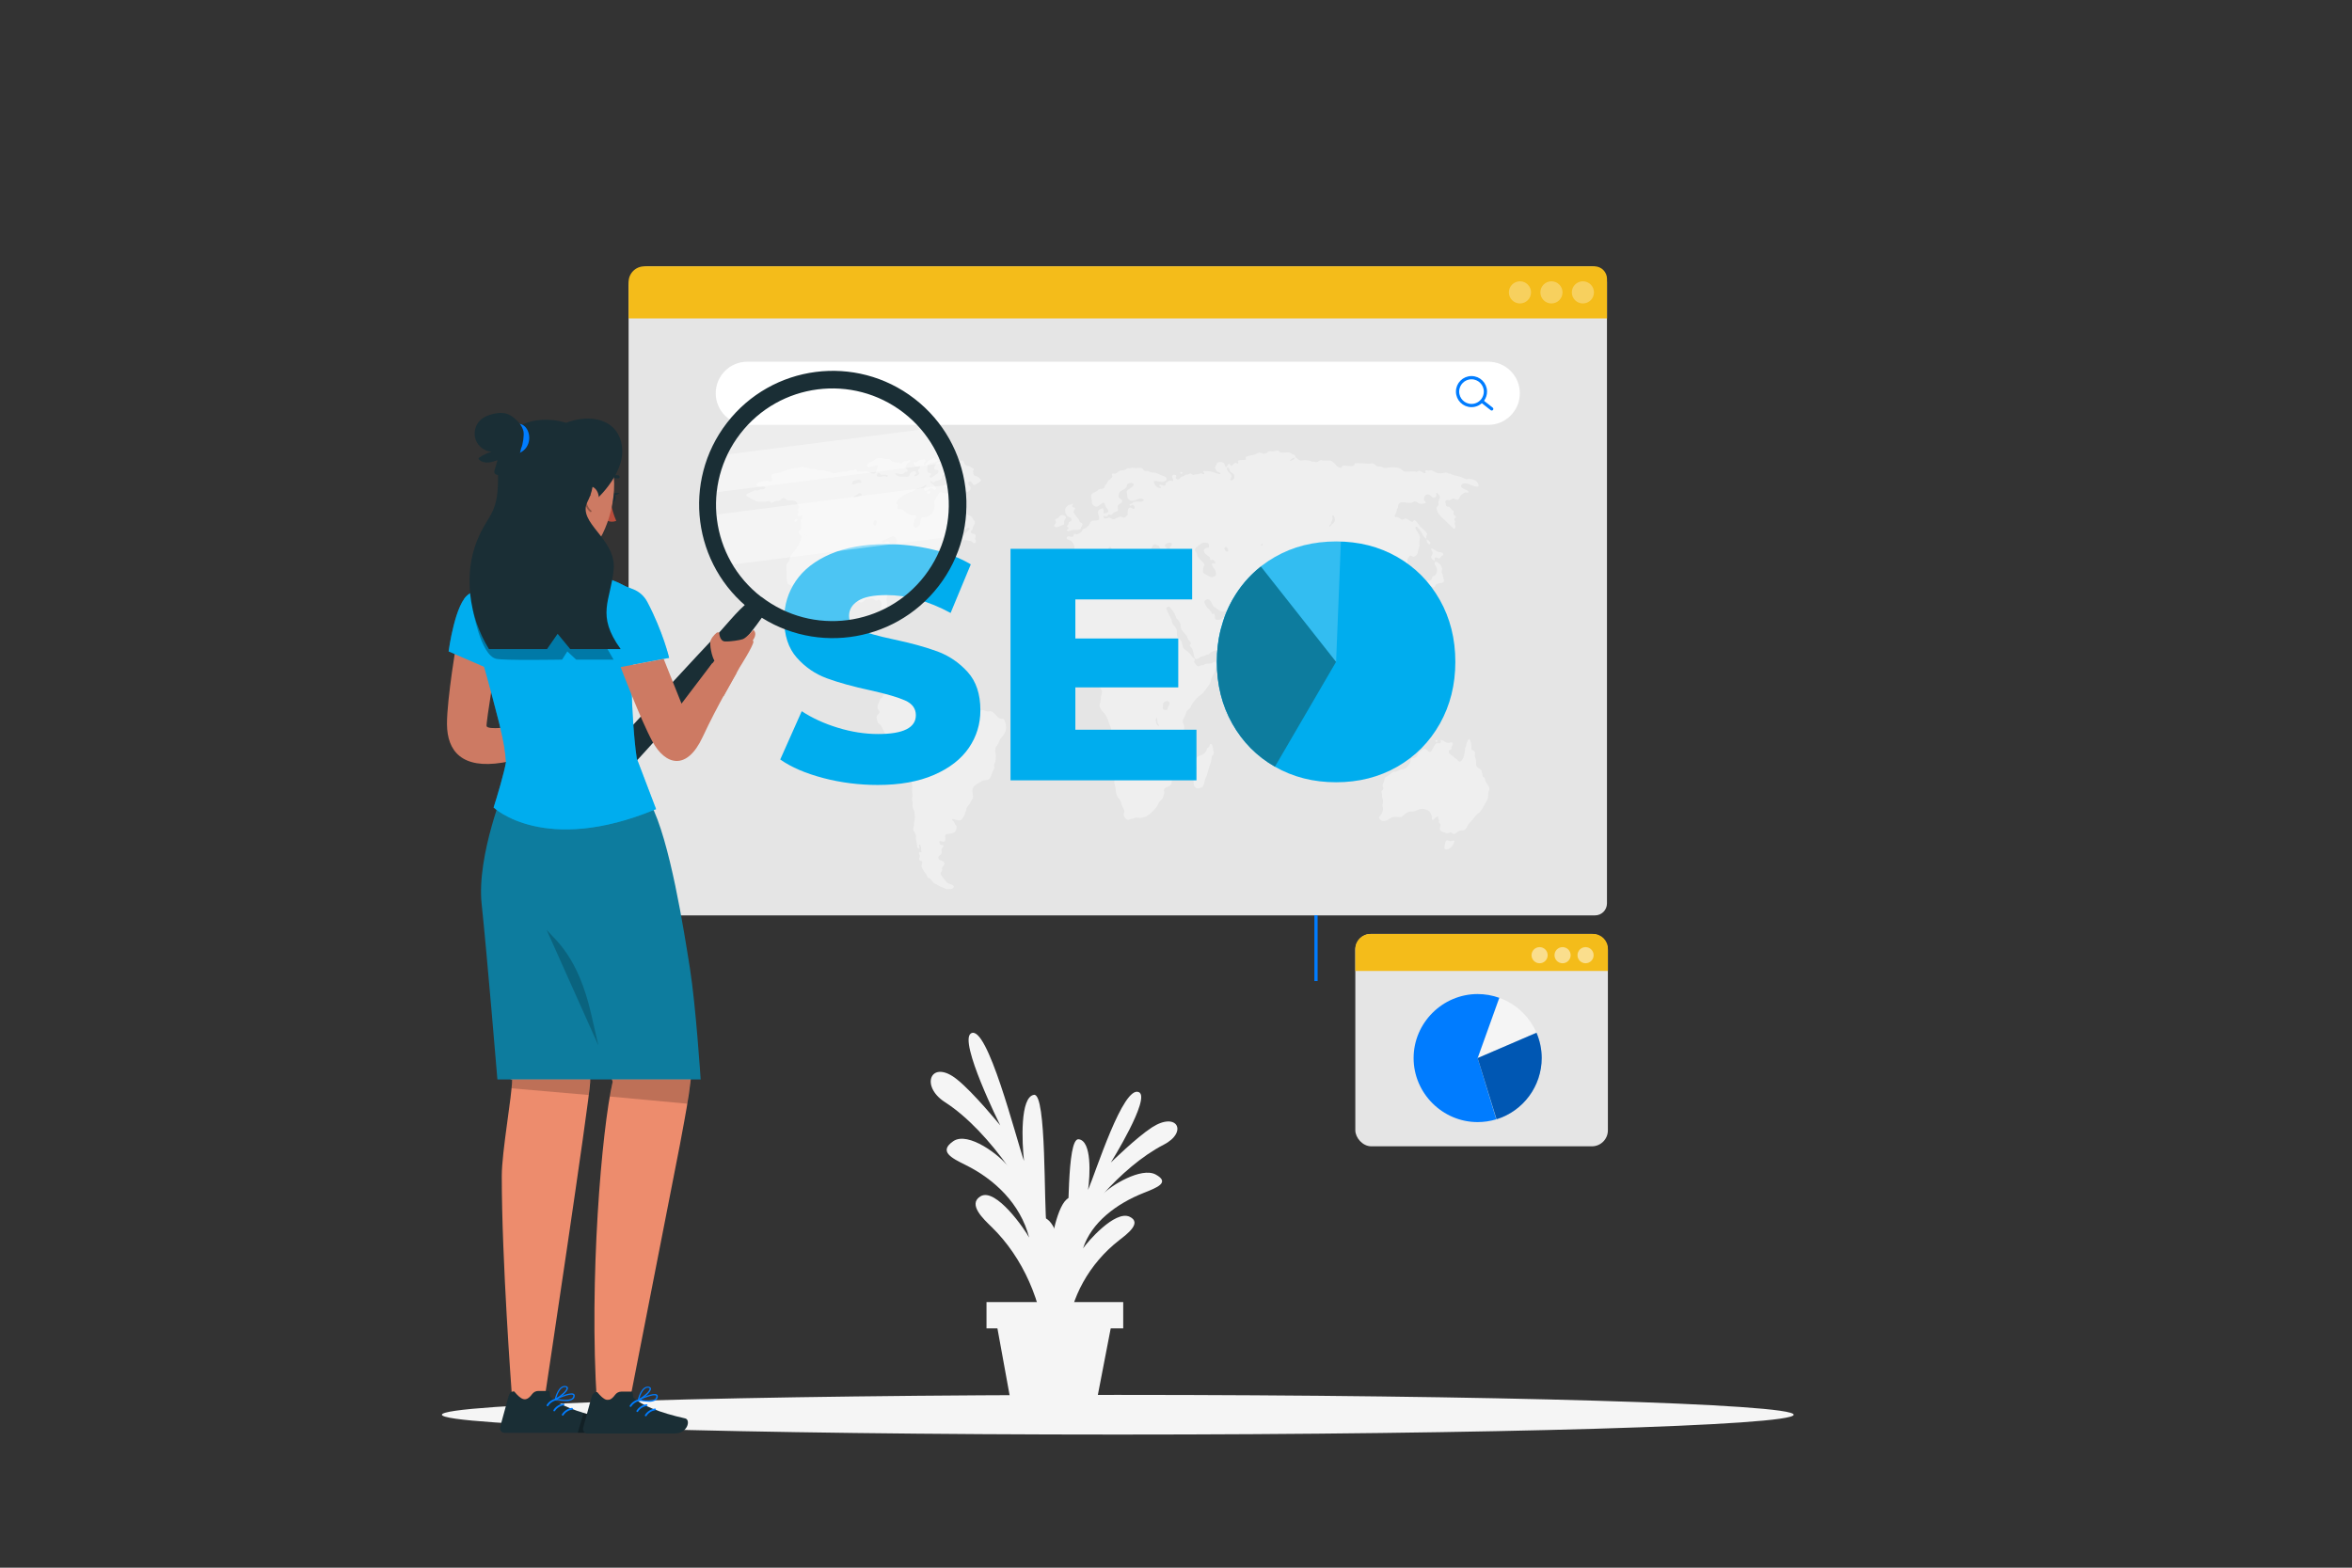 <?xml version="1.0" encoding="UTF-8"?>
<svg xmlns="http://www.w3.org/2000/svg" id="Layer_1" data-name="Layer 1" viewBox="0 0 1200 800">
  <rect x="0" y="0" width="1200" height="800" fill="#333333" stroke="none"/>
  <defs>
    <style>
      .cls-1, .cls-2 {
        opacity: .2;
      }

      .cls-1, .cls-3, .cls-4, .cls-5, .cls-6, .cls-7 {
        fill: #fff;
      }

      .cls-2, .cls-8, .cls-6, .cls-7 {
        isolation: isolate;
      }

      .cls-9 {
        fill: #0d7c9e;
      }

      .cls-10, .cls-5, .cls-6, .cls-11 {
        opacity: .3;
      }

      .cls-4 {
        opacity: .5;
      }

      .cls-12, .cls-8, .cls-7 {
        opacity: .4;
      }

      .cls-13 {
        fill: #00adee;
      }

      .cls-14 {
        fill: #e5e5e5;
      }

      .cls-15 {
        fill: #1a2e35;
      }

      .cls-16, .cls-17, .cls-18 {
        stroke: #007cff;
      }

      .cls-16, .cls-17, .cls-18, .cls-11 {
        fill: none;
      }

      .cls-16, .cls-18, .cls-11 {
        stroke-linecap: round;
        stroke-linejoin: round;
      }

      .cls-16, .cls-11 {
        stroke-width: .91px;
      }

      .cls-17 {
        stroke-miterlimit: 10;
      }

      .cls-17, .cls-18 {
        stroke-width: 1.65px;
      }

      .cls-19 {
        fill: #007cff;
      }

      .cls-20 {
        fill: #f4bc1a;
      }

      .cls-21 {
        fill: #ed8c6d;
      }

      .cls-22 {
        fill: #f5f5f5;
      }

      .cls-23 {
        fill: #cd7a63;
      }

      .cls-24 {
        fill: #b94d3c;
      }

      .cls-11 {
        stroke: #000;
      }
    </style>
  </defs>
  <g id="freepik--Plant--inject-111">
    <path class="cls-22" d="M544.72,679.84c1.38-17.39,10.93-34.99,26.28-46.94,3.83-2.97,11.89-8.87,5.36-11.98-7.46-3.56-21.77,13.07-23.78,16.15,4.24-13.25,17.07-22.85,31-28.35,6.88-2.72,13.45-5.29,6.11-9.33-7.33-4.04-23.2,5.75-26.88,9.96,8.7-9.7,19.69-19.42,30.95-25.22,12.44-6.41,6.82-17.1-6-8.83-7.94,5.13-21,17.94-21,17.94,0,0,20.52-32.93,14.33-35.89-8.02-3.84-22.08,41.01-25.96,49.86,1.04-7.33,2.02-25.07-4.81-25.84-6.24-.69-4.72,43.47-6.16,51.27-.91,3.4-1.33,5.13-2.05,8.55-.67-5.88-4.81-21.39-11.01-19.6-5.26,1.51-2.01,13.12-.64,18.64,3.31,13.34,6.64,26.25,6.68,39.94l7.59-.32Z"></path>
    <path class="cls-22" d="M533.34,687.42c-1.41-22.72-11.39-45.71-27.42-61.3-3.99-3.88-12.39-11.59-5.64-15.65,7.78-4.64,22.72,17.07,24.79,21.08-4.4-17.3-17.81-29.83-32.33-37.01-7.18-3.56-14.03-6.9-6.38-12.18,7.65-5.28,24.21,7.52,28.02,13-9.07-12.7-20.53-25.4-32.27-32.93-12.97-8.35-7.06-22.32,6.25-11.53,8.37,6.69,21.97,23.38,21.97,23.38,0,0-21.39-42.98-14.93-46.93,8.3-5.08,23.02,53.62,27.06,65.09-1.07-9.57-2.09-32.74,5.11-33.74,6.51-.9,4.91,56.75,6.42,66.94.96,4.44,1.41,6.67,2.13,11.16.72-7.68,5-27.93,11.5-25.58,5.47,1.98,2.09,17.13.66,24.33-3.46,17.41-6.94,34.28-6.96,52.14l-8-.27Z"></path>
    <polygon class="cls-22" points="508.56 676.06 515.89 716.29 559.27 716.29 567.04 676.06 508.56 676.06"></polygon>
    <rect class="cls-22" x="503.32" y="664.46" width="69.75" height="13.42"></rect>
  </g>
  <path class="cls-22" d="M915.15,721.94c0,5.59-154.39,10.12-344.85,10.12s-344.85-4.53-344.85-10.12,154.39-10.12,344.85-10.12,344.85,4.53,344.85,10.12Z"></path>
  <g>
    <g>
      <path class="cls-14" d="M320.71,146.14v304.87c0,8.9,7.21,16.12,16.11,16.12h476.96c3.37,0,6.1-2.73,6.1-6.1V144.08c0-4.51-3.66-8.17-8.17-8.17h-480.78c-5.65,0-10.23,4.58-10.23,10.23Z"></path>
      <path class="cls-20" d="M328.73,135.91h484.76c3.54,0,6.41,2.87,6.41,6.41v20.18h-499.19v-18.56c0-4.43,3.59-8.02,8.02-8.02Z"></path>
      <path class="cls-5" d="M813.25,149.2c0,3.12-2.53,5.65-5.65,5.65s-5.65-2.53-5.65-5.65,2.53-5.65,5.65-5.65,5.65,2.53,5.65,5.65Z"></path>
      <path class="cls-5" d="M797.2,149.2c0,3.12-2.53,5.65-5.65,5.65s-5.65-2.53-5.65-5.65,2.53-5.65,5.65-5.65,5.65,2.53,5.65,5.65Z"></path>
      <circle class="cls-5" cx="775.49" cy="149.2" r="5.65"></circle>
    </g>
    <g>
      <path class="cls-3" d="M759.31,216.81h-378.02c-8.9,0-16.12-7.22-16.12-16.12h0c0-8.9,7.22-16.12,16.12-16.12h378.02c8.9,0,16.12,7.22,16.12,16.12h0c0,8.9-7.22,16.12-16.12,16.12Z"></path>
      <g>
        <path class="cls-17" d="M757.87,199.83c0,1.49-.46,2.87-1.24,4.02-1.28,1.87-3.43,3.1-5.87,3.1-3.93,0-7.11-3.18-7.11-7.11s3.18-7.11,7.11-7.11,7.11,3.18,7.11,7.11Z"></path>
        <line class="cls-18" x1="761.08" y1="208.67" x2="756.24" y2="204.87"></line>
      </g>
    </g>
    <g class="cls-12">
      <path class="cls-3" d="M742.07,429.26c-.23,1.17-.97,2.46-1.95,3.27-.7.59-2.93,1.77-3.19.09-.07-.47.43-2.64.62-3.09.55-1.31,1.14-.45,2.02-.28.91.18,1.76-.66,2.49,0Z"></path>
      <path class="cls-3" d="M736,293.31c.32,1.12.53,2.23.78,3.27-.86,1.28-2.55.81-3.81,1.49-.59.32-.75,1.5-1.32,1.68-.46.14-.81-.48-1.24-.47-1.12.03-1.66,2.25-3.04,1.68-.78.56.03,2.71-.93,2.9-.69.13-1.06-.93-1.48-1.59-.5-.79-1.22-1.23-1.24-1.87-.02-.67,1.12-1.78,1.48-2.24.44-.57,1.31-1.63,1.87-1.78,1.04-.27,2.09.12,2.88-.28.68-.35.72-1.64,1.09-1.96.31-.28.67-.2.94-.37.72-.47,1.5-2.09,1.09-3.74-.26-1.04-1.7-2.19-.78-3.46,1.38.18,3.2,1.81,3.42,3.46.09.64-.21,1.29-.16,1.96.03.39.33.8.47,1.31Z"></path>
      <path class="cls-3" d="M736.32,283.12c-.18.48-.53.38-.86.65-.32.27-.7,1.13-1.09,1.22-.63.14-1.33-.74-1.95-.56-.73.21-.3.88-.54,1.68-.64-.16-1.69-1.02-1.71-1.87-.02-.54.56-.87.7-1.49.23-1.07-.37-1.61-.7-2.62-.02-.15.07-.16.08-.28.76-.19,2.25,1.53,3.97,1.87,1.11.22,2.04.1,2.1,1.4Z"></path>
      <path class="cls-3" d="M733.44,378.03c.08.78-1.05.69-1.17.18.02-.6,1.03-.79,1.17-.18Z"></path>
      <path class="cls-3" d="M727.99,275.27c.77.49,2.64,1.6,1.32,2.62-.8-.35-1.63-1.56-1.32-2.62Z"></path>
      <path class="cls-3" d="M724.41,373.91c.89-.58,1.86-1.86,3.42-1.22-.34,1.16-1.51,1.14-2.26,1.68-.75.55-1.39,1.48-2.33,1.59-.07-.17-.17-.29-.31-.38,0-1.04.86-1.28,1.48-1.68Z"></path>
      <path class="cls-3" d="M722.31,356.33c.91,0,1.77-.34,2.41.09-.12,2.34-3.14.56-5.13.94-.43.08-.55.47-1.01.28.03-.79.74-1.59,1.48-1.68.57-.07,1.42.37,2.26.37Z"></path>
      <path class="cls-3" d="M723.09,359.23c.09,1.29-1.38,1.44-1.79,2.43.65,1.19.9,2.85,1.63,3.92-.03.71.12,1.65-.23,1.96-1.57.36-2.41-3.02-3.04-4.21-1.2.27-.1,4.87-1.71,4.3-.79-.28,0-1.6-.16-2.62-.15-.9-.88-1.08-.93-1.78-.04-.58.53-1.19.7-1.78.25-.85.09-2.48.93-2.52.42-.02.98,1.05,1.25,1.12.93.24,2.03-1.14,3.35-.84Z"></path>
      <path class="cls-3" d="M720.21,373.16c-.29.71-1.89.37-2.02-.28.27-.74,1.89-.51,2.02.28Z"></path>
      <path class="cls-3" d="M718.73,375.41c-.09.14-.19.26-.31.38-.59-.23-1.22-.4-1.4-1.12.44-.77,1.69-.13,1.71.75Z"></path>
      <path class="cls-3" d="M716.63,373.07c-.39.67-1.76-.05-2.26.65-.81-.02-1.63-.04-1.79-.84.23-.68.97-.21,1.56-.28.94-.1,2.24-.9,2.49.47Z"></path>
      <path class="cls-3" d="M705.66,408.88c0-.83-.44-1.55-.55-2.43-.04-.32.04-.73,0-1.12-.05-.58-.29-1.06-.23-1.4.11-.62.71-.68.86-1.22.24-.87-.3-1.01-.31-2.06-.01-.74.47-1.1.78-2.06.14-.44.15-1.27.31-1.59.2-.4,1.06-.74,1.4-.93,1.19-.7,2.15-2.01,3.35-2.25.3-.06.71.05.93,0,.71-.15,1.59-.86,2.57-1.12.94-.26,1.78-.16,2.49-.66.78-.54,1.88-1.96,2.18-2.8.36-1.03.25-1.89.93-2.24.34-.17.66.01,1.01-.09.36-.11,1.13-.55,1.4-.84.54-.58.63-1.54,1.24-2.15.43-.42,1.23-1.07,1.79-1.4.33-.2.95-.41,1.24-.38,1.1.11,1.61,1.95,2.8,1.59.43-.13.86-1.22,1.25-1.87.56-.95.97-2.24,1.94-2.52.79-.23,1.67.36,2.1-.47.1-.59-.37-.94,0-1.31.91.07,2.44,1.54,3.81,1.59.74.03,2.11-.97,2.26.38.07.59-.55,1.07-.7,1.68-.1.43.15.66-.08,1.12-.63.3-1.3.46-1.32,1.31-.02,1.07,1.26,1.57,2.02,2.15.53.4.97,1.01,1.25,1.21.24.17.62.25.78.37.51.39.86,1.29,1.56,1.31.79.02,1.58-1.19,2.02-2.34.52-1.35.55-2.98.78-4.39.08-.47.36-.93.47-1.4.3-1.28.71-3.01,1.63-3.46.93,1.18,1.25,3.48,1.09,5.43.62.57,1.71.38,1.87,1.68.05.45-.19,1.03-.16,1.49.05.79.54,1.48.62,2.15.16,1.25-.17,2.27.31,3.18.61,1.14,1.8,1.11,2.57,2.34-.01.77.24,1.08.39,1.68.07.29,0,.75.08.94.25.63.92.69,1.17,1.21.12.26.09.75.23,1.22.21.69.73,1.2,1.09,1.87.35.65.93,1.36,1.01,1.87.16.93-.41,1.57-.55,2.34-.17.93,0,2.13-.31,3.09-.36,1.12-1.25,2.23-1.95,3.65-.57,1.16-1.35,2.47-2.18,3.27-.49.47-1.08.75-1.56,1.22-.74.73-1.36,1.68-2.02,2.52-.7.89-1.55,1.57-2.1,2.34-.8,1.11-1.2,2.91-2.57,3.09-.8.11-1.52.02-2.26.38-1.15.55-1.92,1.56-2.49,1.59-.6.02-1.16-.85-1.71-.94-.62-.1-1.11.57-2.02.56-.37,0-.56-.26-1.09-.47-1.11-.42-2.33-.41-2.49-1.87-.09-.8.42-1.16.39-1.87-.03-.71-.62-.89-.86-1.49.15-.64.18-1.46-.39-1.87-.02-.58.1-1,.31-1.31-.45.23-1.05.38-1.56.75-.57.41-.98,1.35-1.63,1.21-.62-.26-.14-.99-.23-1.59-.07-.45-.93-2.39-1.32-2.71-.45-.37-2.1-1.11-2.64-1.22-2.41-.45-3.94,1.09-5.84,1.31-.49.05-1.02-.1-1.48,0-1.56.33-3.31,1.82-4.28,2.8-1.61.19-3.24-.4-4.9.19-1.65.58-2.59,2.23-5.13,1.77-.5-.52-1.4-.78-1.4-1.68,0-.71.88-1.17,1.17-1.68.31-.55.83-1.83.85-2.62.02-.62-.35-1.36-.31-2.15.03-.61.32-1.27.31-1.87Z"></path>
      <path class="cls-3" d="M704.33,369.89c.42-.07.74-.45,1.17-.46.91-.04,1.8.81,2.88.65.23.3.07.55.08,1.03.91.58,2.4.48,2.88,1.59-.68.87-1.69.25-2.57.09-.79-.13-1.63-.07-2.49-.19-1.09-.15-2.07-.87-3.11-1.03-.63-.09-1.28.11-1.87,0-.7-.13-3.31-1.31-3.35-2.15-.04-.86,1.17-1.11,2.26-.94,1.4.22,2.33,1.7,4.13,1.4Z"></path>
      <path class="cls-3" d="M706.43,363.44c-.59-.2-1.14-.09-1.4-.28-.53-.39-.45-1.51-.63-2.15-.17-.65-.82-.99-1.16-1.87-.51-1.28-.73-4.13.62-4.39.54-.11,1.1.39,1.48.28.75-.22.62-1.39,1.25-1.87.35-.27.98-.16,1.48-.37.51-.22.89-.81,1.24-1.31.33-.47.58-1.25,1.01-1.59.48-.38.93-.39,1.32-.75,1.02-.93,1.05-2.24,1.87-3.37.69-.95,1.78.92,1.87,1.68.39.59,1.15.74,1.48,1.4-.46,1.65-1.75,1.79-1.48,4.11.05.38.26,1.08.47,1.59.22.55.88,1.14.85,1.49-.05.7-1.22.67-1.48,1.4-.24.68.02.73-.08,1.78-.33.76-1.21.95-1.48,1.87-.33,1.11.05,2.55-.7,3.37-.52-.03-1.08.54-1.71.46-.68-.07-1.33-1.2-2.42-1.22-.41,0-.9.32-1.32.28-.33-.03-.6-.4-1.09-.56Z"></path>
      <path class="cls-3" d="M701.4,361.36c1.98,0,1.98,3.69,0,3.69s-1.98-3.69,0-3.69Z"></path>
      <path class="cls-3" d="M698.49,360.91c.24.04,1.1,1.48,1.09,1.87-.03.66-.85.62-1.09,1.5-.37,1.34.17,2.87-.47,3.55-.35.26-.99.18-1.56.18-1.41-1.19-2.53-2.61-3.74-4.21-.44-.58-.97-1.08-1.25-1.68-.4-.89-.55-1.87-1.01-2.71-.41-.73-1.16-1.26-1.56-2.06-.32-.66-.36-1.52-.7-2.15-.32-.59-.86-.84-1.25-1.31-.25-.31-.39-.79-.62-1.12-.98-1.41-2.86-2.14-2.96-4.21.4-.55.81.21,1.55.38.48.11,1.05-.05,1.4.09.71.29,1.19,1.61,1.95,2.34.42.41.97.69,1.4,1.12.46.47.8,1.13,1.17,1.4.51.37,1.21.62,1.87,1.12.9.69,2.51,1.4,2.72,2.81.05.35-.14.94-.08,1.21.11.49.62.7.93,1.12.38.52.46,1.3,1.01,1.4.55.18.57-.75,1.17-.66Z"></path>
      <path class="cls-3" d="M661.76,341.28c.67.26,2.91,3.53,2.26,5.33-.18.51-.96,1.17-1.71,1.03-1.54-.29-1.25-4.41-.78-6.08.04-.13.12-.23.23-.28Z"></path>
      <path class="cls-3" d="M610.02,388.59c.07-.75.52-1.99,1.01-2.43.72-.64,1.69-.57,2.41-1.03.6-.38,1.43-1,1.87-1.68.38-.58.4-1.25.7-1.68.21-.3.68-.38.93-.75.23-.33.18-.94.55-1.31,1.08-.56,1.39,1.82,1.56,3.46.05.51.27,1.06.23,1.31-.11.75-.8.9-1.01,1.41-.05,2.05-.72,3.83-1.32,5.51-.52,1.46-.82,3.05-1.24,4.3-.16.46-.48.81-.62,1.21-.56,1.59-.77,4.09-1.79,4.77-.37.24-1.79.66-2.18.65-.95-.02-1.78-.88-2.02-1.87-.13-.53,0-1.09-.08-1.68-.09-.75-.47-1.39-.39-2.25.17-1.9,1.72-2.83,1.79-4.39.06-1.18-.5-2.35-.39-3.55Z"></path>
      <path class="cls-3" d="M572.51,255.54c.09,1.57-1.99,1.37-2.26,2.71-.12.61.24,1.42.16,1.96-.16.98-.95.7-1.95,1.22-.51.26-1,1.24-1.56,1.31-.51.07-.83-.36-1.17-.28-.51.12-.34.87-1.09,1.03-.6.13-1.64-.64-1.71.28-.05.59.94.91,1.56.84.49-.06.85-.46,1.32-.47.92,0,1.52.82,2.1.84,1.34.04,2.65-1.48,4.05-1.31.63.08,1.01.62,1.48.56.75-.09,1.39-1.13,1.95-1.5-.24-1.57.02-3.65,1.25-3.74.84-.06,2.1,1.73,2.26,0,.07-.75-.66-1.41-1.17-1.4-.45.01-1.04,1.07-1.4.19,0-.86.8-.63,1.25-.84.33-.16.56-.59.93-.75,1.85-.78,4.42.77,5.14-1.12-1.64-1.68-4.44.61-6.3.47-.8-.06-1.85-.77-2.1-1.68-.08-.29-.01-.68-.08-1.21-.07-.6-.33-1.22-.31-1.59.08-1.69,3.58-2.01,3.58-4.11-.67-.77-2.63-.64-3.27.19-.23.3-.22.9-.54,1.5-.7,1.28-2.95,1.43-3.66,2.99-.16.35-.43,1.3-.31,1.87.18.89,1.82,1.13,1.87,2.06ZM553.99,346.98c-2.24-.39-4.54.69-6.07,1.49-.89.47-1.79,1.17-2.57,1.22-.74.04-1.47-.47-2.18-.56-.93-.12-2.12,0-3.04.19-.89.19-1.7.96-2.49,1.03-1.51.14-2.94-1.63-3.89-2.52-.58-.54-1.17-.99-1.71-1.49-.58-.55-1.34-.88-1.79-1.4-.61-.71-.61-1.95-.93-2.9-.38-1.11-1.53-1.93-2.41-2.99-.66-.79-2.17-1.97-2.33-2.99-.08-.52.18-1.12.16-1.68-.04-.82-.55-1.28-.54-1.87.02-.82.82-1.46,1.01-2.15.1-.35.05-.85.16-1.31.22-.95.74-1.51.62-2.9-.05-.55-.44-1.06-.47-1.78-.02-.49.27-.77.23-1.22-.06-.8-.92-.95-1.01-1.87-.09-.95.75-1.73,1.25-2.81.22-.48.34-1.22.54-1.59.44-.8,1.15-1.18,1.48-1.96.24-.58.32-1.44.54-1.87.29-.56.86-.86,1.4-1.59.44-.6.62-1.32.93-1.59.39-.34.98-.42,1.4-.65,1.44-.79,2.49-1.8,3.19-3.46-.21-1.5.11-2.14.62-3.18.48-.96.82-1.88,1.63-2.43.97-.66,1.89-.72,2.57-1.96.34-.62.85-1.69.86-2.34,0-.93-.79-2.11-1.48-2.25-.7-.13-1.78.64-2.18-.28-.13-.3.05-.98,0-1.31-.09-.61-.53-1.04-.54-1.5-.04-.88.72-1.79.93-2.8.29-1.38,0-2.43-.08-4.02,1.09-2.06,3.51-1.04,5.92-.84.36.03.78-.1,1.17-.09,1.43.04,2.55.56,3.03-.94.18-.56.34-2.65.23-3.18-.13-.63-1.15-2.25-1.64-2.62-.77-.59-1.89-.33-2.33-1.4.36-1.85,2.08-.31,3.11-.75.53-.22.47-1.32.94-1.5.32-.12.72.38,1.17.38.38,0,1.74-.83,2.1-1.12.5-.4.65-1.24,1.09-1.59.3-.23.69-.21,1.01-.37.66-.34,1.5-1.04,1.95-1.68.64-.93.93-2.07,1.71-2.24,1.04-.23,3.4.25,3.58-1.12.17-1.31-.96-2.33-.54-3.74.33-1.11,1.16-.92,2.33-1.59.57.48.4,1.87.47,2.71.72,0,2.2-.26,2.33-1.03.17-.96-1.05-1.94-1.32-2.52-.29-.63-.35-1.74-.93-1.87-1.19-.27-2.34,1.96-3.81,1.96-.97,0-2-.9-2.26-1.78-.15-.5-.01-.97-.08-1.5-.09-.76-.48-1.56-.31-2.62.6-1.23,1.97-1.43,2.96-2.06.37-.24.67-.75,1.09-.93.7-.31,1.73,0,2.41-.47.43-.29.31-.81.62-1.4.19-.38.67-.59.93-1.03.18-.3.2-.75.39-1.03.68-1.01,1.91-1.38,2.41-2.43.22-.46-.38-.64-.23-1.31.25-.65,1.22-.17,1.79-.28.77-.14,1.49-1.28,2.33-1.49.88-.23,1.83-.09,2.65-.47.49-.23.94-.76,1.4-.84.16-.03.62.11.85.09.3-.01.62-.23,1.01-.28.57-.07,1.28.17,2.02.19,1.23.03,2.4-.44,3.42.09.54.28.47,1.01,1.17,1.31.35.15.81-.06,1.32,0,.76.09,1.56.72,2.57.84.36.04.73-.05,1.09,0,1.11.16,2.33.87,3.43,1.31.91.37,2.84.83,2.88,1.87.04,1.23-1.68,1.59-2.41,1.59-1.22,0-2.85-.86-4.12-.37.02,2.12,1.92,3.72,3.66,3.46.15-.99-.98-.44-.86-1.4.78-.7,1.71.47,2.8.28.43-.14.36-.88.47-1.4.93-.68,2.08-1.67,3.5-.94.07-.17.17-.29.31-.37.09-1.03-.93-1.56-.39-2.53.27-.66,1.72-.43,1.95.09.11.63-.36.56-.31,1.12.28.75.91.86,1.25.84.76-.05.92-.87,1.64-1.31.29-.18.72-.2,1.09-.37.44-.21.81-.63,1.17-.75.26-.08.65,0,1.01-.09.46-.12.95-.56,1.32-.56.47,0,.81.65,1.4.75.32.05.69-.22,1.17-.28.38-.05.78.05,1.09,0,.74-.13,1.25-.6,1.87-.56.43.03,1.18.73,1.48.38.5-.6-.67-1.05-.31-1.59,1.19.11,2.46.08,3.66.28,1.78.3,3.45,1.36,5.06,1.4-.15-1.3-1.39-.93-1.95-1.49-.17-.17-.86-1.54-.85-1.96,0-.21.88-2.01,1.09-2.24.69-.77,2.94-.77,3.58.28.44.72.29,1.8.93,1.78.55-.02.84-1.64,1.48-1.68.53-.03.79,1.04,1.32,1.03.65-.02,1.09-1.46,1.95-1.5.46-.02.61.28,1.32.37.49-.38-.16-.87.08-1.4.87-.76,2.86-.18,3.97-.65.31-.44-.4-.76-.08-1.22.96-.81,2.57-.88,4.2-1.21,1-.21,1.94-1.04,2.72-1.12.82-.09,1.6.58,2.33.56.45,0,.97-.17,1.4-.37.44-.21.74-.72,1.17-.84.68-.2,1.55.1,2.33,0,.83-.1,1.57-.49,2.18-.37.57.11,1.02.83,1.56.93,1.64.31,3.33-.3,4.82.19.27.09.54.42.86.56,1,.44,1.68.3,1.87,1.78.79.34,1.25,1.2,2.18,1.5.62.2,1.25-.09,1.95-.09.92,0,2.1.04,2.88.19.45.08.81.48,1.25.56.31.06.73-.04,1.09,0,.49.05.92.3,1.32.28.82-.03,1.43-.9,2.1-1.03.36-.07.83.15,1.17.19,1.31.13,2.82-.21,3.89.09.57.16,1.55.92,2.18,1.49.46.42.74,1.09,1.17,1.4.41.3,1.45.83,1.87.75.5-.09.52-.76,1.01-1.03,1.54-.41,4.28.59,5.53-.09.48-.27.39-.88.78-1.22,2.33-.14,4.66.12,6.85.19.77.03,1.56-.24,2.26-.09.77.16,1.33,1.09,2.1,1.4.51.21,1.41.1,2.18.28.52.12.94.49,1.32.56.83.14,1.63-.11,2.42-.19,1.78-.17,4.08-.29,5.84.56.94.45,1.33,1.36,2.33,1.49,1.44.19,3.67-.14,5.14,0,.35.04.68.21.93.19.49-.04.79-.55,1.4-.56.77-.02,2,1.44,3.11,1.22.48-.39-.39-.94.07-1.31.44-.44,1.04,0,1.71,0,.37,0,.82-.22,1.17-.19.86.09,1.67,1.01,2.72,1.31.84.24,1.99.32,3.04.19.75-.1,1.39-.4,2.1-.28.34.06.65.36,1.01.47.33.1.66,0,.93.09.26.09.52.38.78.47,1.45.5,3.37.74,4.9,1.31.9.33,1.82,1,2.57,1.03.37.01.7-.19,1.17-.19,2.35.02,5.12,1.2,4.9,3.83-2.75.72-5.05-2.28-7.94-1.4-.46.14-.97.75-.93,1.31.11,1.63,3.52,1.49,3.81,3.09-.56.5-1.17.03-1.63.09-.7.1-1.88.99-2.33,1.49-.53.59-.99,2.11-1.56,2.25-.7.16-1.76-.82-2.8-.56-.38.1-.75.67-1.09.75-.86.2-1.95-.56-2.49.65.28.85.11,2.04.7,2.52.38.31.85.07,1.32.28.55.25.85,1.05,1.32,1.5.39.37.8.38,1.01.84.05.69-.23.76-.16,1.22.12.78,1.14.96,1.17,1.49.04.68-.64.53-.78,1.22-.05.43.42.55.47,1.12.03.38-.26.78-.23,1.22.03.62.44,1.04.39,1.59-.05.47-.39.84-.7,1.03-1.49-1.15-2.83-2.73-4.44-4.21-1.64-1.51-4.24-3.37-4.51-6.54,0-.49.86-.87,1.01-1.59.06-.3-.1-.72-.08-1.12.05-1.1.81-2.15.78-2.8-.04-.72-1.15-2.05-1.71-2.25-.45.29,0,.85-.08,1.31-.09.56-.66,1.25-1.17,1.31-1.47.15-1.64-2.28-3.97-1.59-.6.18-1.45,1.27-1.24,2.62.06.41,1,.85.93,1.4-.07.54-2.12.7-2.57.65-1.26-.12-1.9-1.25-3.03-1.22-.56.02-1.04.56-1.48.65-2.45.54-6.09-1.45-6.92,1.12-.12.36-.05.84-.16,1.22-.15.54-.51.97-.62,1.31-.09.29-.08.86-.23,1.31-.14.41-1.61,2-.31,2.43.31.1.46-.16.86-.09.67.11,1.78,1.4,2.57,1.4.47,0,1.12-.63,1.48-.65.72-.04,1.24.52,1.79.84.52.31,1.32.96,1.71.93.73-.04.38-.66,1.09-.93,1.35.48,1.98,2.19,3.27,3.55.47.49,1.16.91,1.79,1.59.35.38,1.43,1.39,1.48,1.87.04.45-.3.64-.39,1.03-.13.57.17.99-.16,1.4-1.24-.55-1.52-2.02-2.41-3.27-.33-.47-.66-1.02-1.17-1.68-.23-.3-1.05-1.35-1.56-1.12-.98.45.54,2.23.78,2.62.52.82,1.2,1.93,1.25,2.8.03.56-.3,1.57-.31,2.52,0,.64.14,1.23.08,1.78-.06.55-.38,1.17-.55,1.78-.18.68-.22,1.5-.39,1.96-.3.84-1.32,1.83-2.03,1.87-.65.03-.92-.6-1.56-.56-.96.05-1.13,1.11-1.71,1.96.05.92.29,1.24.16,1.87-.21.99-1.36,1.16-1.32,2.15.03.91,1.05,1.09,1.55,1.5.7.55,1.91,1.79,2.57,2.8.43.67,1.06,1.91,1.01,2.62-.06.93-2.28,2.21-3.19,1.87-.87-.32-.57-1.32-.78-2.24-.16-.71-.62-1.01-.85-1.59-.12-.3-.07-.78-.24-1.12-.47-.95-1.29-.43-2.26-1.03-.63-.39-.45-1.22-.7-1.96-.33-1.01-1.74-1.48-2.88-1.21-.83.19-1.09,1.03-1.87,1.21-1.14-.81.23-2.82-1.17-2.99-1.07-.14-1.79,1.85-2.41,2.43-.42.39-1.19.47-1.24,1.03-.09,1.03.91.82,1.71,1.22.73.36.81,1.35,1.48,1.4.56.05.93-.69,1.48-.75.96-.1,1.73.42,2.33.84-.39,1.13-2.48,1.96-2.49,3.46,0,.87.84,1.02,1.48,1.59.54.48,1.26,1.85,2.02,2.8.33.41.86.68,1.01.94.36.62.3,1.37.7,1.78.07.51-.19.64-.16,1.12.19.67,1.05.55,1.25,1.22-.16,1.61.4,3.13-.7,3.74-.51,2.89-1.08,5.15-2.72,6.73-1.48,1.41-3.43,1.83-5.22,2.52-.46.18-.83.76-1.24.93-1.04.42-2.88.16-2.96,1.68-.04.75.79,1.2.85,1.96.1,1.17-.77,2.35-1.4,2.43-.45.06-1.43-.32-1.48-1.31-.06-1.11,1.15-1.57,1.25-2.24.16-1.19-.85-2.35-2.02-2.24-1.03.09-3.37,2.57-3.42,3.93-.05,1.01,1.67,3.12,2.26,3.74,2.19,2.31,4.51,3.7,4.12,9.35-.55,1.43-1.94,1.74-3.03,2.52-.83.6-1.25,2.46-2.65,2.62-.56-.23-.23-1.29-.39-1.78-.21-.67-1.33-1-2.02-1.68-.57-.56-.81-1.45-1.25-1.97-.54-.64-1.36-.78-2.02-1.22-.42-.27-.74-1.24-1.17-1.21-.69.03-.45.83-.62,2.15-.17,1.3-.96,2.3-.7,3.83.11.63.76,1.14,1.09,1.78.54,1.06.62,2.3,1.17,2.9.36.4.99.49,1.4.84.82.71,2.28,2.24,2.57,3.09.34.98.01,2.14.23,3.18.26,1.2,1.56,2.05.78,3.27-.74-.17-1.4-.75-2.03-1.22-1.07-.8-1.56-1.48-2.26-2.8-.2-.39-.51-.77-.62-1.12-.27-.84-.21-1.79-.47-2.8-.22-.88-1.06-2.26-1.71-2.99-.55-.62-1.51-.98-1.56-1.87-.06-1.25.35-2.73.31-4.21,0-.32-.19-.64-.23-1.03-.08-.72.06-1.6-.08-2.25-.13-.6-.49-1.14-.7-1.68-.21-.54-.42-1.08-.62-1.78-.32-1.08-.67-3.17-1.4-3.27-.78-.11-1.55,1.76-2.57,1.78-.52,0-1.22-.49-1.32-1.12-.1-.57.25-1.15.23-1.78-.03-1.25-.77-1.74-1.32-2.62-.22-.36-.28-.86-.47-1.12-.35-.51-1.03-.79-1.48-1.31-.43-.5-.89-1.21-1.09-1.68-.3-.73-.4-1.68-.86-1.78-.44-.09-.94.66-1.4.84-.47.19-1.64.43-2.1.47-1.56.13-2.83-.37-2.65,1.87-.24,1.01-1.13,1.02-1.71,1.49-.74.61-1.29,1.83-2.1,2.8-.4.48-.97.77-1.32,1.22-.3.37-.39.96-.7,1.31-.83.94-2.08,1.02-2.64,2.34-.03,1.55.61,2.73.47,4.2-.07.67-.49,1.27-.55,1.97-.05.59.2,1.23.08,1.87-.07.34-.38.52-.62.93-.22.37-.3.87-.46,1.12-.26.4-.69.68-.94,1.03-.39.56-.48.96-.86,1.03-1.7.29-2.13-3.6-2.88-5.24-.35-.75-1.06-1.43-1.4-2.34-.4-1.05-.52-2.36-1.09-3.55-.48-1.02-1.15-2.03-1.48-3.09-.28-.89-.52-2-.78-2.99-.28-1.04-.58-2.36-.62-3.18-.07-1.21.19-1.96-.62-2.43-.75.21-1.08,1.12-1.95,1.12s-3.06-1.73-2.41-3.27c-.54-.93-1.91-1.43-2.96-2.52-.6-.63-1.14-2.12-2.18-2.24-.29-.04-.66.16-.94.19-.66.07-1.83-.07-2.57,0-.93.09-2.09.34-3.27.19-.76-.1-1.71-.28-2.49-.37-1-.12-2.32-.41-2.88-1.03-.35-.38-.49-1.61-1.09-1.78-.72-.2-1.12.47-1.79.65-1.43.39-2.62-.35-3.58-1.12-.68-.55-1.31-.83-1.79-1.22-1.18-.95-1.4-3.81-3.19-3.83-.62,0-1.62.46-1.71,1.31-.06.6.59,1.7.86,2.15.87,1.48,2.48,2.03,2.96,4.02.32.15.98-.34,1.32.09.3.85,0,2.43.7,2.81,3.23.64,4.16-1.49,5.6-2.99.84.66.56,1.23.85,1.96.3.75.77,1.33,1.32,1.59.39.18.89.01,1.48.28.37.17,1.9,1.91,1.95,2.53.04.55-1.01,2.42-1.33,2.9-.31.46-.79.7-.93,1.12-.11.32-.07,1.01-.16,1.22-.14.37-.84.86-1.25,1.31-.42.48-.92.85-1.32,1.22-.49.45-.8,1.08-1.32,1.31-1.04.46-2.02.26-2.88.94-.56.44-.56,1.43-1.24,1.96-.71.56-1.93.56-2.96,1.12-.66.36-1.06,1.06-1.63,1.31-.23.1-.53.01-.78.09-.52.16-.99.6-1.48.75-.38.12-.79.06-1.17.19-1.2.42-2.3,1.88-3.5,1.03-.57-1.57-.66-3.56-1.32-4.96-.34-.71-1-.93-1.24-1.68-.03-.6.57-.44.62-.94-.2-1.01-.99-1.48-1.48-2.34-.24-.42-.35-1.01-.62-1.49-.93-1.62-2.76-2.47-3.11-4.49-.1-.55.02-.98-.08-1.4-.15-.69-.54-1.42-.93-1.96-.3-.42-.9-.7-1.24-1.31-.23-.4-.28-.97-.47-1.4-.77-1.74-1.89-3.27-3.11-4.49-.63.11-1.32.16-1.63.66.32,1.22.8,2.25,1.32,3.27.48.93,1.15,1.94,1.48,2.99.12.39.1.9.23,1.31.49,1.48,2.03,1.94,2.33,3.65.21,1.15-.05,1.94.23,3.08.27,1.1,1.62,1.75,2.18,2.8.46.86.46,2.08.78,2.9.47,1.2,1.77,1.72,2.72,2.52.86.72,1.47,1.84,2.18,2.62.42.45.99.54,1.09,1.03.13.63-.22.85-.31,1.4.6.75,1.18,2.13,2.18,2.25.41.05.93-.45,1.56-.56.32-.05.67.06.93,0,.41-.09.78-.53,1.25-.65.79-.21,1.72-.12,2.72-.28.95-.15,1.61-1.11,2.33-.84.8,1.06.23,2.25,0,3.27-.08.36-.08.73-.15,1.03-.42,1.66-1.52,2.9-2.03,4.39-.16.46-.13,1.02-.31,1.49-.58,1.5-1.79,2.98-2.73,4.21-.53.69-.99,1.32-1.56,1.87-.56.55-1.24.85-1.87,1.4-1.25,1.1-2.54,2.67-3.42,4.12-.34.56-.5,1.21-.86,1.68-.51.68-1.29,1.02-1.71,1.68-.33.53-.55,1.48-.93,2.43-.43,1.07-1.32,1.79-1.17,3.27.06.57.48.92.62,1.5.24,1,.06,1.83-.08,2.9.44,1.28.76,2.71,1.56,3.55.1,1.89-.13,3.73,0,5.33.08,1.02.41,1.77.08,2.71-.29.83-1.42,2.29-2.1,2.8-.74.57-1.86.72-2.65,1.41-.55.48-1,1.31-1.56,1.87-.92.92-2.17,1.78-2.26,2.71-.05.54.35,1.35.47,1.87.3,1.38.6,3.37.08,4.86-.56,1.62-3.42,1.28-3.74,2.99-.1.52.19.93.16,1.5-.03.48-.55,2.2-.78,2.71-.34.77-1.13,1.12-1.63,1.78-.64.83-.96,2.03-1.63,2.9-.92,1.19-2.16,2.43-3.35,3.46-1.03.9-2.89,1.83-4.51,1.96-.95.08-1.96-.27-2.96-.09-.37.06-.76.47-1.25.56-.28.05-.57-.06-.86,0-.49.1-.95.57-1.4.56-1.01-.01-2.3-1.46-2.33-2.9-.01-.55.4-1.08.39-1.59,0-.6-.62-1.35-1.09-2.43-.45-1.04-.63-2.23-1.09-3.08-.48-.91-1.12-1.34-1.48-2.06-.72-1.44-.77-3.14-1.01-4.86-.08-.56-.4-1.17-.47-1.87-.08-.86.09-1.81-.08-2.52-.13-.55-.63-1.1-.94-1.78-.55-1.21-.93-2.8-1.4-3.74-.44-.88-1.32-1.8-1.4-2.8-.05-.68.07-1.95.16-2.62.08-.66.49-1.18.62-1.87.09-.46-.02-.99.08-1.5.4-2.14,2.36-2.92,2.1-5.52-.11-1.1-.76-1.65-.86-2.9-.05-.59.24-1.1.23-1.68-.01-.79-.57-1.96-.86-2.71-.79-2.06-1.27-3.95-2.41-5.52-.62-.85-1.43-1.46-1.95-2.25-.42-.64-.93-1.84-.93-2.34,0-.53.34-.87.47-1.4.16-.69.18-1.99.39-3.09.1-.5.55-1.71.47-2.52-.08-.78-1.05-2.28-1.87-2.52-1.09-.32-2.21.42-3.58.28-1.18-.9-1.09-3.25-2.8-3.55ZM597.02,380.46c.36-.69.81-2.62,0-3.09h-.16c-.35.78-.72,2.65.16,3.09ZM595.93,360.91c.26-.65.88-1.33.78-2.15-.22-1.8-3.03-.91-3.34.37-.21.87.13,1.55-.16,2.43.31.69,1.07.83,2.02.75.52-.28.46-.81.7-1.4ZM591.18,370.55c.31-.69-.49-1.14-.62-1.87-.15-.86.17-1.88-.47-2.34h-.23c-.56,1.53.23,4.06,1.32,4.21ZM644.26,277.7c-.29-.71-1.13.21-.78.84.53.04.72-.33.78-.84ZM626.13,281.53c1.26-.29.01-2.72-.94-2.43-1.24.37.07,2.63.94,2.43ZM620.37,293.59c.39-3.24-1.71-3.49-2.1-5.8.18.03.09-.27.23-.28.51-.3,1.28.47,1.55-.28,0-1.11-1.16-1.93-2.33-1.4-.34-.28-.38-.91-.47-1.5-.88-.63-3.07-2.01-3.04-3.27.02-1.04,1.14-1.62,2.41-1.59.54-.49.19-1.99-.31-2.34-2.01-.53-3.08-.17-4.36.93-.61.53-1.29.9-1.63,1.22-.31.29-.73,1.09-.7,1.49.05.58.74.92,1.01,1.68.14.39.11.89.23,1.22.34.9,1.21,1.48,1.87,2.24.46.54,1.76,1.7,1.79,2.34.02.53-.4.65-.54,1.22-.15.55-.32,1.86-.23,2.34.17,1.03,1.05,1.06,1.86,1.5.8.43,1.58,1.19,2.41,1.21.89.03,1.84-.31,2.34-.93ZM602.08,286.86c2.11-.46,1.15-2.6.08-3.36-.81-.58-1.78-1.09-2.72-1.78-.55-.4-2.63-1.16-2.64-1.96-.02-.88,1.55-1.17.93-2.71-1.07-.31-3.6.18-3.42,1.59.1.81.9.36,1.09,1.22-.76.33-1.69,1.18-2.49,1.03-.95-.18-1.2-1.59-1.71-2.43-.74.03-1.23-.86-2.1-.75-.92.12-1.4,1.72-1.87,2.53-.25.42-.64.64-.78,1.03-.08.23,0,.6-.08.93-.27,1.04-1.02,1.42-.94,2.34.07.81.81,1.17.86,1.87-.05.72-1.01.34-.93,1.22,1.39,1.38,1.47-.65,2.18-.94.57-.23,1.69.19,2.41,0,.58-.15,1.04-.82,1.71-1.12.41-.18.91-.35,1.48-.38,2.48-.12,4.07,1.81,6.23,1.87.71.02,1.99-.03,2.72-.19ZM597.1,297.9c.04-1-.32-1.76-.39-3.18-1.44-1.04-2.51.97-3.97.75-.9-.13-1.54-1.39-2.49-1.21-.52.09-.78.91-1.32,1.03-1.11.25-1.62-1.07-2.8-.56-1.67-1.53-2.41-4.01-2.8-6.83-.91-1.43-2.29-.27-2.96.65-.41,0-.92-.27-1.01.28-.31,1.73,2.03,1.91,2.02,3.09,0,.76-.91.69-1.32,1.21-.43.55-.15,1.05-.7,1.4-1.54.22-2.04-.79-2.02-2.43-.66-1.21-1.5-2.09-2.1-3.09-.22-.37-.55-.94-.62-1.5-.06-.44.17-.99.08-1.49-.17-.89-1.55-1.57-2.41-2.06-.92-.53-2.07-1.02-2.72-1.68-.46-.47-.68-1.28-1.09-1.59-.35-.26-.78-.21-1.09-.47-.43-.36-.36-.96-.93-1.12-.29-.13-.74.35-.93.66-.38,2.04,1,2.18,1.63,3.08.43.62.65,1.56,1.09,1.96.47.44,1.11.36,1.71.65.42.21.69.83,1.09,1.12.74.54,1.94.64,2.02,1.68-.46.38-1.51-.55-1.87.38-.09.61.4.92.39,1.49-.02.92-.87,1.93-1.64,1.78-.08-.55.41-1,.39-1.59-.03-1.19-2.02-3.01-3.03-3.55-.47-.26-1.05-.27-1.48-.56-.76-.52-2.1-1.79-2.57-2.52-.56-.89-1.03-2.52-2.26-2.43-.5.04-.91.59-1.32.84-.37.23-.79.44-1.17.75-.45.36-.82.73-1.25.75-.98.05-1.81-.87-2.64-.65-.28.07-.52.38-.86.75-.01.55.14.89.08,1.49-.25.53-1.01.49-1.56.84-.81.51-1.52,1.56-2.18,2.34-.42.5-.8.91-.86,1.31-.04.31.22.89.16,1.31-.07.45-.77,1.39-1.25,1.78-.28.23-.64.26-.93.47-.61.44-.89,1.01-1.4,1.12-1.36.3-3.83-.33-3.81,1.4.01,1.16,1.31,1.16,2.1,1.12,1.1-.05,2.04.28,2.64.09.42-.13.88-.69,1.32-.93.28-.15.57-.15.78-.28.47-.28.73-.74,1.09-.94.71-.39,2.04-.69,2.8-.75,1.05-.07,2.15.13,3.5,0,.48-.05.96-.42,1.48-.47.85-.08,1.96.4,2.64.38.47-.02,1-.57,1.56-.56.63.01,1.29.55,1.4,1.03.07.27-.13.71-.08,1.12.09.68.58.96.55,1.4-.04.59-1.26,1.37-1.09,2.06.11.44.98.91,1.4,1.22.44.32,1.19.77,1.71.84.44.06.83-.15,1.25-.09.67.09,1.76.58,2.18.93.73.62.63,1.61,1.48,1.96.36.15,1.01.07,1.48.19,1.13.29,1.97,1.42,2.8,1.31,1.3-.18.71-1.66.86-2.71.33-2.39,4.21-2.28,4.98-.66.57.18,1.07.03,1.71.28.37.15.65.64,1.01.75.27.08.67-.05,1.01,0,1.49.2,2.84,1.54,4.13,1.31.81-.14,1.4-1.06,2.18-1.12,1.49-.11,2.44,1.33,4.05.65,1.18-.5.92-1.97,1.32-3.46.28-1.04.82-1.74.85-2.52ZM680.99,266.01c.31-1.19-.17-2.39-.78-3.18-.9.19-.25,1.31-.31,1.96-.09.93-.91,1.57-.86,2.52-.3.42-.81.59-.85,1.31.49.41.71-.32,1.09-.75.6-.67,1.51-1.07,1.71-1.87ZM660.6,233.57c-.86,0-1.18.41-1.71.75-.29.19-.89.29-.7.84.75-.11,2.23-.51,2.41-1.59ZM627.76,245.07c1.83.51,2.69-1.97,1.48-3.37-.28-.33-1.24-.45-1.63-1.21-.48-.91-.41-2.13-1.56-1.87-.01.11.01.26-.08.28-.11,2.04,2.37,2.56,2.33,4.21-.02.86-.78.96-.54,1.97Z"></path>
      <path class="cls-3" d="M602.15,241.51c-.23-1.01,1.37-.85,1.09.09-.25.28-.93.26-1.09-.09Z"></path>
      <path class="cls-3" d="M592.58,297.43c.04-.77,1.5-1.06,1.79-.37-.1.75-1.49,1.27-1.79.37Z"></path>
      <path class="cls-3" d="M565.89,292.38c.81-.79,2.62-.26,3.74-.28-.21.72-.24,1.64-.7,2.06-1.28-.28-2.46-.65-3.03-1.78Z"></path>
      <path class="cls-3" d="M560.21,287.42c1.07-1.34,2.19-.63,1.79,1.96-.26.77-1.37,1.81-1.87.66.17-.91.1-1.57.08-2.62Z"></path>
      <path class="cls-3" d="M561.77,284.43c.09.79-.19,1.15-.54,1.4-1.03-.22-.25-2.43.54-1.4Z"></path>
      <path class="cls-3" d="M546.67,265.45c.09-.53-.26-1.2-.7-1.5-.26-.17-.65-.09-.93-.28-.76-.5-1.03-1.54-1.48-1.78.06-1.02-.23-1.77,0-2.43.14-.4,1.16-1.54,1.71-1.78.68-.29,1.39-.03,1.79-.65.18-.03.3.01.39.09,0,.59-.42.69-.47,1.22.1.85,1.34.32,1.48,1.12-.12.87-.77,1.05-.78,1.68,0,.55.94,1.61,1.4,2.34.34.54.94.94,1.25,1.5.27.48.33,1.06.54,1.31.41.47,1.33.54,1.4,1.22.09.89-.92,1.24-.78,2.24-1.07,1.01-2.85.49-4.59.75-.79.12-1.66,1.06-2.49.28-.19-.63.69-.71.78-1.31-.06-.55-.64-.47-.78-.94.23-.73.93-.88.86-1.96.43-.57,1.27-.35,1.4-1.12Z"></path>
      <path class="cls-3" d="M540.84,263.2c1.04-.76,2.86-.18,2.96.75.08.7-.55.8-.78,1.59-.2.72.04,1.57-.23,2.06-.24.43-.88.4-1.32.56-.98.35-2.87,1.73-3.66.19.11-.83.78-.99,1.01-1.68.01-.54-.47-.83-.39-1.4.09-.71.54-.46,1.17-.75.46-.21.65-.88,1.25-1.31Z"></path>
      <path class="cls-3" d="M487.69,242.92c.16.83-2.05,1.92-2.26.84-.17-.86,1.69-1.93,2.26-.84Z"></path>
      <path class="cls-3" d="M485.12,453.67h-1.17c.21-.15.96-.15,1.17,0Z"></path>
      <path class="cls-3" d="M481.61,236.28c.1-.13.37-.13.47,0-.08.22-.14.46-.47.37v-.37Z"></path>
      <path class="cls-3" d="M474.69,251.14c.02.51-1.55,1.37-1.71.37-.03-.18,0-.52.31-.75.42-.31,1.39-.13,1.4.37Z"></path>
      <path class="cls-3" d="M442.32,338.01c-.04.14-.12.24-.16.38-.83-.04-.08-1.31.16-.38Z"></path>
      <path class="cls-3" d="M410.72,272.65c.55-.38,1.07.58.7,1.03-.6.14-.75-.69-.7-1.03Z"></path>
      <path class="cls-3" d="M495.54,276.11c-.36-.11-.86-.09-1.32-.19-.4-.09-.87-.23-1.24-.28-.96-.14-2,.2-2.57-.47.93-1.48,2.16-2.94,3.35-4.21.35-.38,1.11-.64.93-1.4-.66-.7-1.48.04-2.1.47-.66.44-1.44,1.08-2.18,1.22-1.29.23-2.99-.45-4.05.37-.15.71,1.2.43,1.01,1.5-.52.1-1,.15-1.4-.28-.36-.39-.16-.98-.39-1.22-.4-.4-1.9-.51-2.57-.37-.82.16-1.54.75-1.63,1.59.98.55,2.6-.57,2.96.84-.54,1.16-1.81,1.8-1.63,3.37.07.6.66,1.41,1.09,1.5.43.09.67-.42,1.09-.38.44.05.34.65.86.56.75-.39,1.16-1.65,2.02-1.59,1.03,1.5-.93,2.23-2.02,2.71-1.25.54-2.86.83-3.81,1.31-.5.25-2.38,2.44-2.64.75-.19-1.22.93-.87,1.17-1.87-1.2-.28-2.33.62-3.42,1.12-1.56.71-4.21,1.16-4.59,3.27-.07.42.15,1.21-.08,1.49-.19.23-1.3.27-1.79.47-.75.31-1.4.97-1.87,1.12-.35.12-.87.08-1.09.19-.62.29-.85,1.29-1.56,1.96-.29.27-.94.47-1.17.75-.4.48-.46,1.69-1.17,1.87-.45.05-.82-.41-1.25-.09-.05,1.19.35,2.81-.08,4.02-.92.9-1.93,1.54-3.11,2.34-.65.44-1.24.55-2.02,1.03-.56.34-1.07,1.13-1.71,1.59-1.49,1.05-3.28,2.29-3.27,4.96,0,.58.25,1.2.31,1.87.04.4-.04.78,0,1.22.09.98.68,2.22,0,2.9-1.05-.52-2.38-.69-3.11-1.59-.2-.92.4-1.68.31-2.52-.07-.68-.86-1.88-1.32-1.96-.47-.09-.91.51-1.4.47-.58-.05-1.12-1.02-1.87-1.12-1.09-.15-1.9.3-3.11.09-1.17.75-1.52,2.09-2.96,1.96-.51-.04-.97-.51-1.56-.65-.63-.16-1.6-.43-2.26-.37-1.32.11-2.29,1.25-3.42,1.96-1,.63-2.43,1.41-2.72,2.71-.16.7-.03,1.69-.23,2.34-.14.43-.44.81-.62,1.21-.87,1.91-1.6,4.45-.93,7.2.1.41.96,2.71,1.32,3.18.4.52,1.58,1.29,2.26,1.31.57.01,1.24-.35,1.79-.47.64-.14,1.44-.15,2.02-.37,1.68-.65,1.35-3.38,3.03-4.3.73-.4,1.59-.48,2.88-.56.41.42.6,1.14.55,1.78-.04.48-.42.91-.62,1.59-.18.6-.21,1.3-.39,1.78-.23.63-.75,1.09-.93,1.68-.12.38-.05.86-.16,1.21-.18.62-.86,1.05-.55,1.68,1.67.8,3.68-.23,5.14.09.61.13,1.88,1.02,1.87,2.15,0,.85-.55,1.41-.62,2.34-.09,1.17-.5,2.6-.54,3.55-.07,1.55,1.89,4.23,3.27,4.21,1.48-.02,2.34-1.77,4.12-.84.59.31,1.22,1.46,1.87,1.4.54-.05,1.35-1.18,1.71-1.96.44-.96.47-1.76,1.24-2.24.83-.52,1.5-.27,2.57-.75.48-.21.89-.58,1.32-.94.38-.31.77-1.13,1.25-.56.62.75-.76,1.17-.23,1.96,1.08.69,1.63-1.28,2.41-1.31.25,0,1.11.58,1.56.94.61.48.81,1.15,1.48,1.31.43.1,1.11-.2,1.71-.09.79.14,1.27.96,1.87.94.73-.02,1.08-.98,1.71-1.12,1.37-.3,1.88.18,2.49,1.22.68.14.7-.94,1.32-.56-.34.81.12,1.19.39,1.87.18.44.15.75.31.94.37.42,1.09.42,1.63.84.57.43.9,1.24,1.56,2.15.68.93,1.82,1.89,2.72,1.96.85.07,1.55-.29,2.26-.19,1.61.24,2.61,1.2,3.74,2.25.63.58,1.2.98,1.4,1.68.14.49.07,1.14.23,1.68.34,1.16,1.76,1.73,1.25,3.74.23.59.76.8,1.32,1.22.45.33.83,1.03,1.32,1.12.32.06.66-.11.93-.09.88.08,1.49.49,2.26.84.48.22,1.08.31,1.4.56.39.32.45,1.4.93,1.68.32.19,1.03-.07,1.56,0,.84.12,1.97.73,2.72.75.46.01.84-.23,1.24-.19,1.91.18,2.99,2.92,4.83,3.74.57.26,1.47.08,1.87.28.69.36,1.27,2.89,1.32,4.02.16,3.4-2.01,4.49-3.27,6.73-.26.47-.41,1.21-.78,1.87-.75,1.32-1.58,1.59-1.48,4.02.03.67.31,1.32.31,2.06,0,.9-.07,2.09-.23,2.9-.13.62-.55,1.12-.62,1.68-.07.57.14,1.01.08,1.5-.07.54-.51,1.3-.86,2.05-.72,1.6-.88,3.47-2.33,4.11-.86.38-2.02.17-2.96.56-.38.16-.86.58-1.32.84-1.35.76-3.28,1.78-3.66,3.46-.33,1.5.46,2.69.23,4.4-.24.51-.57,1.02-.93,1.59-.34.53-.5,1.16-.86,1.68-.47.7-1.19,1.02-1.48,1.96-.1.32-.04.7-.16,1.21-.05.19-.33.48-.47.84-.13.33-.12.76-.23,1.03-.36.86-1.41,2.82-2.18,3.09-1.62.54-3.32-.82-4.44-.56.16.94.73.84,1.09,1.5.21.39.33.9.62,1.31.35.49.66.67.7,1.22.09,1.15-.66,2.31-1.17,2.71-.47.37-1.43.58-2.26.75-.58.12-2.06.12-2.33.56-.4.65.21,2.25-.08,2.9-.58,1.37-2.15-.04-2.96.37-.07.71.15,1.45.62,1.78.49.35,1.23-.1,1.56.56-.16.93-.99,1.05-1.17,1.96.02.89.25,1.13.16,1.68-.2,1.2-1.76,1.15-1.71,2.43.07,1.91,3.06,1.13,3.11,2.99.03,1.13-.86,1.14-1.17,2.24-.17.59.1.73,0,1.22-.13.66-.78.86-.78,1.59,0,.89,1.09,1.88,1.63,2.62.53.73,1.22,1.76,1.95,2.25,1.09.72,2.72.56,3.19,1.87-.15.79-.78,1-1.4,1.21h-.16c-.21-.15-.96-.15-1.17,0h-1.09c-1.04-.58-2.3-.95-3.58-1.49-.46-.2-.98-.66-1.48-.93-.38-.21-.8-.29-1.09-.47-.67-.42-1.42-1.79-2.1-2.34-.41-.33-1.05-.51-1.32-.84-.26-.32-.4-1.01-.62-1.4-.25-.43-.71-.74-1.01-1.22-.65-1.03-1.47-2.42-1.48-3.18,0-.75.59-1.26.39-1.96-.19-.66-1.39-.52-1.56-1.31-.1-.48.34-1.28.31-1.96-.02-.39-.63-.93-.39-1.5.28-.65.81.05,1.25-.28-.33-1.35.03-3.52-1.09-3.93-.57.58.59,1.89-.39,2.25-.94-.5-.72-1.99-.93-3.09-.14-.72-.44-1.37-.47-2.15-.02-.41.13-.88.08-1.31-.17-1.26-1.33-2.29-1.4-3.56-.03-.61.31-1.12.39-1.78.06-.44-.05-.94,0-1.4.07-.59.34-1.14.39-1.68.09-1.03,0-2.79-.16-3.65-.19-1.08-.91-2-1.01-3.18-.04-.43.12-1.14.08-1.68-.04-.51-.27-1.01-.31-1.59-.04-.53.11-1.04.16-1.68.08-1.17-.19-2.48-.16-3.65,0-.34.16-.6.16-.93,0-.97-.28-1.94-.31-2.9-.06-1.78.16-3.03-.08-4.67-.18-1.24-.4-3.15-.78-3.93-.42-.87-2.05-2.35-2.88-2.9-.54-.36-1.2-.49-1.79-.84-1.27-.75-3.72-2.33-4.28-3.83-.16-.44-.14-1.01-.31-1.5-.34-.96-1.05-1.79-1.56-2.71-.96-1.76-1.74-3.98-2.72-5.8-.5-.93-.93-1.97-1.48-2.71-.32-.43-1.35-.84-1.48-1.5-.17-.86-.71-2.05-.62-2.71.11-.89,1.56-1.62,1.56-2.43,0-.69-.77-1.1-.93-1.68-.39-1.43.23-2.27.7-3.46.16-.39.31-1.02.47-1.31.28-.51.86-.66,1.24-1.22.21-.31.35-.96.62-1.4.59-.94,1.55-1.3,1.79-2.15.2-.69.31-4.17.08-5.33-.14-.67-.66-1.23-.85-1.87-.35-1.13-.43-2.36-1.4-2.34-.6.01-1.02.81-1.4,1.31-.09.67-.04,1.39-.62,1.59-.88.31-1.22-1.12-2.26-1.49-.41-.15-1.07-.14-1.32-.28-.75-.41-1-1.73-1.79-2.25-.66-.43-1.23-.28-1.63-.93-.17-.45-.04-1.27-.08-1.87-.85-.6-1.58-2.84-2.57-3.36-.66-.35-1.67-.32-2.49-.65-.39-.16-.69-.36-1.09-.47-.5-.13-1.01-.14-1.4-.38-1.54-.92-2.37-3.9-4.28-3.83-.81.03-1.6.94-2.33.93-.73,0-1.96-.7-2.88-1.22-.96-.53-2.01-.82-2.8-1.31-.64-.39-1.08-1.11-1.63-1.4-.43-.23-1.05-.27-1.4-.46-.5-.28-1.02-.89-1.63-1.4-.59-.49-1.22-1.23-1.25-1.87-.03-.73.56-1.36.62-2.06.2-2.23-1.17-3.83-2.02-5.14-.64-.98-1.38-1.81-2.02-2.71.04-.6.04-.71,0-1.31-.48-.56-.89-1.4-1.4-2.25-.46-.76-1.36-1.57-1.48-2.43-.14-1.05.33-1.97,0-2.99-.55-1.69-2.51-.93-2.26,1.31.07.62.79,1.45,1.01,2.06.22.62.18,1.4.39,2.15.2.72.8,1.34,1.01,2.15.33,1.28.32,2.66.62,3.46.27.71,1.25,1.38.7,2.24-.74.18-1.02-.7-1.48-1.22-.26-.29-1.18-.83-1.32-1.49-.12-.55.29-1.29.16-1.96-.27-1.32-2.48-1.35-2.49-2.71,0-.85.93-.95.94-1.78,0-.9-1.02-1.66-1.25-2.43-.2-.7-.24-1.82-.31-2.81-.07-.93.02-2-.16-2.71-.16-.64-.96-1.53-1.48-1.87-.68-.46-1.22-.27-1.56-.93-.29-.58-.48-1.8-.54-2.43-.11-1.12-.03-2.35-.08-3.55-.05-1.2-.15-2.35,0-3.65.39-.9,1.09-1.35,1.48-2.25.27-.62.31-1.39.62-2.06.57-1.22,1.81-2.35,2.65-3.55.9-1.3,1.73-2.54,2.26-4.02.19-.53.7-1.69.62-2.34-.1-.9-1.51-1.64-1.4-2.71.07-.66.86-.65,1.09-1.31.12-.34.23-1.28.23-1.68.01-.9-.39-1.84-.23-2.8.13-.82,1.15-1.16.62-2.06-.52-.89-1.45.48-2.02-.09-.53-.53.11-1.17.16-2.15.02-.39-.19-.83-.16-1.12.05-.42.73-1.12.54-1.4-.42-.64-.89-2.26-1.79-2.8-1.14-.69-2.38-.22-3.97-.56-.98-.21-1.44-1.3-2.33-1.21-.55.05-.87.81-1.63,1.21-.75.4-1.74.26-2.49.47-.74.21-1.1.82-1.87.75-.64-.06-.64-.75-1.4-.84-.29-.04-.85.22-1.32.28-1.2.15-3.37.22-4.59-.09-1.11-.29-1.8-.72-3.03-1.4-.93-.51-2.64-1.15-2.57-1.96.05-.52,1.63-1.08,2.26-1.31,1.01-.37,1.64-.97,2.41-1.03.3-.02.69.22,1.09.19.4-.04.89-.48,1.4-.56,1.09-.18,2.62.07,2.49-1.22-.82-.78-4.19.58-4.28-1.12-.05-1.03,1.28-1.34,2.26-1.59.89-.23,2.25-.61,3.03-.56.89.05,2.06,1.25,2.57-.09.25-.95-.3-1.75-.47-2.53.66-1.1,1.88-.96,2.8-1.12,1.06-.19,1.92-.41,2.96-.94.91-.46,1.88-.77,2.96-.94,1.06-.16,2.08-.64,3.04-.75.78-.09,1.5,0,2.26-.19.67-.16,1.37-.6,2.1-.56.49.03.91.46,1.4.56.46.1.99-.03,1.48.09.38.09.71.4,1.09.47.59.11,1.22-.1,1.79,0,.52.09.97.48,1.48.56,1.2.19,2.57-.08,3.74.19.44.1.84.36,1.32.47.46.1.96-.01,1.4.09.62.15,1.14.85,1.79.94,1.2.15,2.56-.63,3.81-.75.91-.09,1.85.04,2.8-.19.87-.21,1.71-.61,2.49-.65.42-.02.78.16,1.17.09.4-.07.89-.65,1.32-.56.58.11.48.99,1.09,1.22.68-.42,1.35.03,2.1,0,.73-.03,1.38-.43,2.18-.28,1.42.27,3.4,1.93,4.51,1.03.28-.23.21-.62.47-1.22.34-.81,1.02-1.75.86-2.9-1.56.03-3.05.95-4.83,1.03-1.79-1.35.48-2.19,1.79-2.8,1.08-.51,1.94-1.64,3.27-1.87,1.09-.19,2.29.29,3.58.47.75.1,1.51-.06,1.95.09.76.28,1.16,1.19,1.79,1.4.27.09.72.08,1.09.19.7.19,1.33.64,2.02,0,.55.12.61.82,1.17.94.52-.34.92-1.19,1.71-1.4.35-.09.71.07,1.09,0,.63-.12,1.48-1.15,1.87-.19-.16.68-1.01.78-1.48,1.31-.42.47-1.06,1.56-1.01,2.06.09.89,1.2.55,1.24,1.68-.16.65-.8.36-1.32.65-.48.27-.66.82-1.17.94-1.41.32-2.59-.43-3.81-.37-.06.64.61,1.01.93,1.21,1.11.7,2.01.6,3.58.56.8-.02,1.72.29,2.41-.28.44-.36.41-1.15.78-1.59.44-.53,1.45-1.06,2.1-.94.35.07.85.58.86.94.01.85-1,.58-1.01,1.5.66.47,2.4-.52,2.49-1.31.07-.58-.57-.91-.54-1.5.04-.98,1.15-.96,1.01-1.96-.53-.51-1.09.11-1.64,0-.76-.15-1.45-1.25-1.79-1.97.34-.5,1.05-.17,1.56-.09.57-.95,1.64-1.32,3.11-1.5.52-.06,1.22-.31,1.48.28.13.89-1.09,1.42-.86,2.43,1.05.31,1.39-1.38,2.26-2.06.38-.3.93-.5,1.48-.75.48-.22,1.01-.76,1.4-.75.43.01.51.44.93.65.38.19.88-.13,1.01.47-.9,1.88-4.26.8-5.14,2.71.19,1.28-.53,2.51.08,3.37.43.61,1.41.2,1.63.84.3.86-.94.86-.62,1.87.82.59,1.8-.57,2.57-1.03.82-.5,1.85-1.09,1.95-2.25-.41-.95-1.94-.21-2.18-1.21-.13-.54.47-1.76.62-1.96.81-1.09,3.65-2.65,5.68-2.43.39.04.78.33,1.17.38,1.34.17,2.92-.69,3.97,0,.85-.59,1.86.08,3.03-.09.91.64.66,2.01,2.02,2.62.37.17.83.05,1.32.19.36.1.75.61,1.17.84.59.32,1.04.25,1.17.75.12.49-.43.81-.39,1.31.34.33.06.83.23,1.31.34.87,1.18.8,2.02,1.22.59.29,1.85,1.18,1.79,1.87-.04.46-1.18,1.27-1.56,1.5-.27.16-1.58.92-2.02.84-.73-.13-1.02-1.92-2.02-1.87-.44.02-.85.34-.86,1.03-.02,1.23,1.14,1.27,1.17,2.34.03,1.27-.58,1.36-1.48,2.15-.64-.31-1.19-.76-2.02-.84-.5.71.82.97.39,1.87-1.25.32-2.2-.42-3.34-.84-.36-.13-.87-.08-1.17-.28-.44-.31-.57-1.22-.94-1.68-.42-.54-1.26-1.31-1.95-1.31-.96,0-2.35,1.44-3.11.09.53-2.14,3.02-.55,4.67-1.31.61-.28.82-1.06,1.32-1.4,1.01-.69,2.64-.79,2.49-2.15-.08-.69-.88-.68-1.32-1.03-.61-.48-1.07-2.16-1.95-2.24-.45-.04-.77.41-1.25.47-1.01.11-2.13-.49-3.03,0-.42.29-.14.76-.47,1.31-.27.45-.91.58-1.17,1.03-.3.53-.24,1.18-.62,1.59-.64.68-1.99.79-2.8,1.12-.36.15-.82.66-1.17.66-.64,0-.92-1.04-1.63-.66-.06,1,.88,1.41,1.48,1.87.65.5,1.33,1,1.56,1.87-.63,1.61-1.64-.09-2.65-.09-1.1,0-2.72,2.53-3.66.47.23-1.09,1.23-1.26,1.48-2.34-1.1.22-2.06,1.34-3.35,1.68-.54.14-1.07.11-1.56.28-.93.33-1.58,1.15-2.57,1.59-.39.17-.84.12-1.25.28-.94.38-2.07,1.05-3.03,1.68-.99.64-2.11,1.32-2.72,1.96-.33.34-1.2,1.57-1.17,1.96.04.56.91.74.93,1.31-.02.34-.5,1.09-.16,1.59.32.46.96.09,1.63.19,1.19.18,1.97,1.36,2.88,1.97.69.46,1.71,1,2.49,1.12,1.07.16,2.27-.38,2.41.65.14.99-1.01,1.34-1.09,1.96.58.91-.39,1.35-.39,2.15,0,.65.66,1.62,1.24,1.68.78.08,1.93-.93,2.26-1.87.39-1.12.22-2.64.93-3.46,3.63.12,6.69-1.98,6.46-6.45-.02-.44-.23-1.01-.16-1.5.11-.72,1.15-1.33,1.01-2.24,1.02-.38.97-2.33,2.02-2.62.88-.24,1.88.75,3.03.65.38-.03.87-.44,1.25-.37.76.13,1.22,1.25,1.79,1.78.51.47,1.04.32,1.17.93-.15,1.05-.76,1.07-.7,2.06.06.86.8,1.51,1.17,1.59.57.13,1.38-.24,1.95-.56,1.04-.59,1.93-2.38,2.8-2.15.69.18,1.22,2.8,1.32,3.74.11,1.01-.11,1.78-.08,2.71.1,1.58,1.75,1.42,2.57,2.24.24.25.34.89.55,1.22.39.63.87.63.93,1.31.15,1.61-1.22,1.75-1.09,3.55-.28.7-.99.66-.93,1.59.09,1.48,1.86.34,2.33,1.5.26.62-.04,1.08-.23,1.96.6.86.6,2.24-.47,2.25-.65,0-.83-.84-1.48-1.03ZM411.42,273.68c.37-.45-.16-1.41-.7-1.03-.05.34.1,1.17.7,1.03ZM465.74,282.19c-.32-.38-1.38-.27-2.1-.19-.51.06-1.11.19-1.17.65.81.45,3.02.77,3.27-.47ZM461.69,280.6c.61-.58.34-1.76-.31-1.96-.26-.08-.6.23-1.01.19-.44-.04-.88-.52-1.24-.56-.62-.06-1.25.3-1.48.65-.02.56.34.65.31,1.22-.76.65-.36,2.82.39,2.9.79.08,1.2-2.4,2.26-2.62.38-.08.58.26,1.09.19ZM460.6,284.34c-1.11-.47-2.13.32-3.03.47-.54.09-1.52-.13-1.4.84.1.79,1.12.5,1.71.28,1.23-.47,2.01-.87,2.72-1.59ZM457.18,277.23c1.55-.79-.31-3.24-1.01-3.46-1.26-.4-3.06,1.11-4.51,1.59-.82.27-1.6.29-1.79,1.12.74,1.46,2.19-.32,3.27-.09.54.12.86,1.01,1.4,1.12.37.08,2.5-.21,2.65-.28ZM456.09,278.73c-.32-.46-2.07.05-2.57.47-.34.29-.58.98-.93,1.5-.37.53-.78.94-1.09,1.4-.28.42-1.86,3.15-.62,3.46.53.13,1.61-1.18,1.71-1.68.35-1.71.99-2.94,2.1-3.74.64-.46,1.3-.41,1.4-1.4ZM446.36,268.26c.87-.04,1.46-3.12,0-2.71-.97.27-1.21,2.77,0,2.71ZM442.16,338.38c.04-.14.11-.24.16-.38-.24-.93-.98.34-.16.38ZM409.24,260.12c.02-.18-.09-.21-.08-.38-.24,0-.51-.05-.47.28.11.27.41.32.54.09ZM491.03,245.44c.38.06.6-.09.54-.56-.35-.29-.85.09-.54.56ZM482.08,236.28c-.1-.13-.37-.13-.47,0v.37c.33.09.39-.15.47-.37ZM452.51,243.48c.26-.2.66-.47.47-.93-.86-.48-2.31-.12-3.58-.28-.72-1.22-1.92-1.41-2.02.56,1.45,1.41,3.64-.66,5.14.65ZM438.58,253.11c.44-.18,1.06-.09,1.17-.66-.36-.35-.74-.82-1.17-.84-.56-.02-.84.58-1.4.94-.66.42-1.57.52-1.63,1.22,1.2.28,2.29-.35,3.03-.65ZM438.19,246.37c.5-.1,1.01.17,1.32-.37-.37-2.06-2.74-.8-4.12-.65-.29.59-.68,1.05-.78,1.87,1.07.33,2.37-.6,3.58-.84ZM461.54,341.94c.62-.12.44-1.82-.31-1.4-.56.31-.27,1.52.31,1.4Z"></path>
      <path class="cls-3" d="M409.17,259.75c-.01.17.09.2.08.38-.13.22-.43.18-.54-.09-.05-.34.23-.28.47-.28Z"></path>
      <path class="cls-3" d="M406.83,265.26c-.17.61-.62.88-1.09,1.12-.15-.13-.28-.29-.39-.47.03-.89,1.08-1.54,1.48-.65Z"></path>
    </g>
    <g>
      <g>
        <path class="cls-13" d="M420.03,397.03c-9.01-2.36-16.32-5.51-21.95-9.45l10.97-24.65c5.29,3.49,11.42,6.3,18.4,8.44,6.97,2.14,13.84,3.21,20.59,3.21,12.83,0,19.24-3.21,19.24-9.62,0-3.38-1.83-5.88-5.49-7.51-3.66-1.63-9.54-3.35-17.64-5.15-8.89-1.91-16.32-3.97-22.28-6.16-5.97-2.2-11.09-5.71-15.36-10.55-4.28-4.84-6.41-11.36-6.41-19.58,0-7.2,1.97-13.7,5.91-19.5,3.94-5.8,9.82-10.38,17.64-13.76,7.82-3.38,17.41-5.06,28.78-5.06,7.76,0,15.42.87,22.96,2.62,7.54,1.75,14.18,4.3,19.92,7.68l-10.3,24.81c-11.25-6.08-22.17-9.12-32.75-9.12-6.64,0-11.48.99-14.52,2.95-3.04,1.97-4.56,4.53-4.56,7.68s1.8,5.52,5.4,7.09,9.4,3.21,17.39,4.9c9,1.91,16.46,3.97,22.37,6.16,5.91,2.2,11.03,5.69,15.36,10.47,4.33,4.79,6.5,11.28,6.5,19.5,0,7.09-1.97,13.51-5.91,19.24-3.94,5.74-9.85,10.33-17.73,13.76-7.88,3.43-17.45,5.15-28.7,5.15-9.57,0-18.85-1.18-27.85-3.54Z"></path>
        <path class="cls-13" d="M610.44,372.39v25.83h-94.87v-118.16h92.67v25.83h-59.59v19.92h52.5v24.98h-52.5v21.61h61.78Z"></path>
      </g>
      <g>
        <g>
          <path class="cls-13" d="M734.62,306.17c-5.27-9.34-12.51-16.65-21.74-21.94-9.23-5.29-19.63-7.93-31.2-7.93s-21.98,2.64-31.2,7.93c-9.23,5.29-16.48,12.61-21.74,21.94-5.27,9.34-7.9,19.86-7.9,31.57s2.63,22.23,7.9,31.57c5.27,9.34,12.51,16.66,21.74,21.95,9.23,5.29,19.63,7.93,31.2,7.93s21.98-2.64,31.2-7.93c9.23-5.29,16.47-12.6,21.74-21.95,5.26-9.34,7.9-19.86,7.9-31.57s-2.63-22.22-7.9-31.57Z"></path>
          <path class="cls-9" d="M643.31,289.08c-5.89,4.64-10.76,10.33-14.58,17.09-1.65,2.93-3.01,5.98-4.14,9.14l-2,6.75c-1.16,4.97-1.76,10.19-1.76,15.67,0,11.71,2.63,22.23,7.9,31.57,5.27,9.34,12.51,16.66,21.74,21.95l31.2-53.51-38.37-48.66Z"></path>
        </g>
        <path class="cls-1" d="M643.31,289.08l38.37,48.66,2.45-61.45s-21.75-2.44-40.82,12.79Z"></path>
      </g>
    </g>
  </g>
  <line class="cls-17" x1="671.43" y1="467.06" x2="671.43" y2="500.64"></line>
  <g>
    <g>
      <g>
        <rect class="cls-14" x="691.49" y="476.61" width="128.86" height="108.36" rx="8.15" ry="8.15"></rect>
        <path class="cls-20" d="M699.13,476.61h113.72c4.14,0,7.5,3.36,7.5,7.5v11.39h-128.86v-11.26c0-4.22,3.42-7.64,7.64-7.64Z"></path>
      </g>
      <g>
        <path class="cls-4" d="M813.08,487.44c0,2.28-1.85,4.12-4.12,4.12s-4.12-1.85-4.12-4.12,1.85-4.12,4.12-4.12,4.12,1.85,4.12,4.12Z"></path>
        <path class="cls-4" d="M801.35,487.44c0,2.28-1.85,4.12-4.12,4.12s-4.12-1.85-4.12-4.12,1.85-4.12,4.12-4.12,4.12,1.85,4.12,4.12Z"></path>
        <path class="cls-4" d="M789.63,487.44c0,2.28-1.85,4.12-4.12,4.12s-4.12-1.85-4.12-4.12,1.85-4.12,4.12-4.12,4.12,1.85,4.12,4.12Z"></path>
      </g>
    </g>
    <g>
      <path class="cls-22" d="M753.9,539.94l11.18-30.7c4.16,1.52,7.98,3.86,11.2,6.9,3.23,3.03,5.81,6.69,7.58,10.76l-29.95,13.05Z"></path>
      <path class="cls-19" d="M753.9,539.94l9.52,31.25c-3.09.94-6.3,1.42-9.52,1.42-17.92,0-32.67-14.75-32.67-32.67s14.75-32.67,32.67-32.67c3.76,0,7.49.65,11.03,1.92l-11.03,30.76Z"></path>
      <path class="cls-19" d="M753.9,539.94l30.02-12.91c1.75,4.08,2.66,8.47,2.66,12.91,0,14.29-9.37,27-23.03,31.22l-9.65-31.22Z"></path>
      <path class="cls-10" d="M753.9,539.94l30.02-12.91c1.75,4.08,2.66,8.47,2.66,12.91,0,14.29-9.37,27-23.03,31.22l-9.65-31.22Z"></path>
    </g>
  </g>
  <g>
    <g>
      <path class="cls-23" d="M272.28,262.26c1.77,8.83,5.79,26.49-.32,32.4,0,0,2.45,8.83,18.77,8.83,17.92,0,8.51-8.83,8.51-8.83-9.8-2.33-9.61-9.59-7.93-16.4l-19.03-16Z"></path>
      <path class="cls-15" d="M309.22,246.06c-.22,0-.42-.09-.58-.24-.31-.31-.31-.81,0-1.12,1.83-1.77,4.39-2.57,6.9-2.14.42.1.68.51.59.93,0,0,0,.02,0,.03-.09.42-.5.69-.92.6,0,0-.01,0-.02,0-1.99-.35-4.03.29-5.46,1.72-.13.14-.31.22-.5.22Z"></path>
      <path class="cls-24" d="M311.66,256.29c.48,3.29,1.41,6.49,2.76,9.52-1.59.65-3.38.57-4.9-.24l2.14-9.28Z"></path>
      <path class="cls-15" d="M310.98,253.74c-.3,1.32.16,2.56,1.02,2.76.86.2,1.8-.7,2-2s-.14-2.54-1-2.76-1.7.68-2.02,2Z"></path>
      <path class="cls-15" d="M312.72,251.7l3.36-.16s-2.18,2.1-3.36.16Z"></path>
      <path class="cls-23" d="M267.83,238.74c-2.74,16.42-4.24,23.3,2,33.54,9.4,15.38,30.12,15.28,37.68,0,6.82-13.7,10.14-38.24-4.18-48.43-10.09-7.3-24.18-5.04-31.48,5.05-2.11,2.91-3.49,6.28-4.03,9.84Z"></path>
      <path class="cls-15" d="M288.01,216.09c13.7-5.63,28.01-1.85,29.39,12.39,1.38,14.24-14.66,27.8-14.66,27.8l-14.73-40.19Z"></path>
      <path class="cls-23" d="M294.62,253.06c-.38,3.21.52,6.43,2.5,8.98,2.66,3.34,6.46,1.58,7.8-2.22,1.22-3.42,1.28-9.3-2.38-11.28-2.67-1.37-5.95-.32-7.33,2.35-.35.67-.55,1.41-.59,2.17Z"></path>
      <path class="cls-11" d="M301.07,252.64c-.67-.09-1.33.32-1.71.88s-.5,1.25-.51,1.93c-.04,2.06.91,4.11,2.51,5.41"></path>
    </g>
    <path class="cls-23" d="M254.44,332.91c-.83-.02-6.58,36.58-6.19,37.65,1.42,3.96,43.68-4.88,43.68-4.88l2.66,11.3s-18.45,8.96-38.3,12.2c-20.48,3.34-28.14-5.73-28.24-19.62-.09-12.73,5.18-43.68,5.18-43.68l21.21,7.03Z"></path>
    <path class="cls-15" d="M390.16,313.06c-5.02,7.44-10.7,14.38-16.45,21.24-2.96,3.37-44.2,48.88-47.26,52.16l-4.55,4.97c-1.6,1.98-4.16,3.09-6.93,3.01-3.05,0-5.74-2.2-6.14-5.02-.46-2.55.38-5.07,2.26-6.81l4.67-4.86c3.08-3.27,44.72-48.46,47.9-51.64,6.5-6.26,11.6-13.82,18.84-19.46,1.6-1.3,5.64.33,7.16,1.9,1.26,1.3,1.46,3.16.5,4.53h0Z"></path>
    <g>
      <path class="cls-21" d="M325.26,397.12l-64.8,9.11c-9.58,12.55-10.68,32.11-10.01,52.9,1.76,32.53,9.34,80.75,10.09,91.72.04,0,.71,0,.76,0-.05,8.39-5.29,36.68-5.29,49.28-.02,42.93,5.04,110.27,5.04,110.27l3.9,11.58,13.17-9.98s22.68-150.69,22.97-159.63c.03-.99.07-2,.11-3.03l.89-15.61c.96-14.28,2.24-30.17,2.64-46.22l1.49-26.03c18.9-6.81,27.61-29.87,30.8-34.74-5.5-18.2-6.98-21.77-11.75-29.63Z"></path>
      <path class="cls-21" d="M335.06,418.99s9.67,33.29,17.87,112.93c1.56,15.19-3.53,38.16-6.06,52.36l-25.17,128.62-17.17,2.44c-4.02-61.8,2.4-138.75,8.06-163.33l-37.37-115.85,59.84-17.17Z"></path>
      <g>
        <g>
          <path class="cls-15" d="M280.2,709.81h-5.57c-1.26,0-2.43.64-3.17,1.65-3.21,4.39-5.63,2.73-9.12-1.4-2.22-.26-2.82,2.29-3,2.97l-4.16,15.15c-.36,1.26.37,2.58,1.64,2.94.22.06.46.1.69.09h44.13c7.02,0,8.47-7.07,5.58-7.73-13-2.87-22.2-6.7-26.22-10.48-.75-.66.02-1.16-.79-3.21Z"></path>
          <path class="cls-19" d="M292.28,714.12c.59-.42.94-1.1.95-1.82.05-.39-.13-.77-.45-.98-1.75-1.24-8.71,2.02-9.49,2.4-.09.03-.16.1-.19.19-.06.16.03.34.19.4,1.71.41,3.46.63,5.22.67,1.32.13,2.64-.17,3.78-.85ZM292.34,711.85c.14.09.21.25.18.42-.03.52-.28,1-.69,1.33-1.58,1.18-5.4.67-7.45.29,2.89-1.27,7-2.71,7.96-2.04Z"></path>
          <path class="cls-19" d="M283.52,714.37c2.09-.87,6.47-4.31,6.24-6.13-.04-.38-.31-.84-1.25-.96-3.82-.44-5.45,6.42-5.45,6.71-.04.12,0,.25.09.33.07.02.15.02.22,0l.16.05ZM288.37,707.85c.71.07.71.33.71.42.2,1.11-2.98,3.96-5.25,5.16.47-1.6,1.87-5.6,4.29-5.6l.25.02Z"></path>
          <path class="cls-16" d="M284.06,714.11c-1.92.26-3.7,1.41-4.73,3.05"></path>
          <path class="cls-16" d="M287.52,716.71c-1.92.26-3.7,1.41-4.73,3.05"></path>
          <path class="cls-16" d="M291.83,718.91c-1.92.26-3.7,1.41-4.73,3.05"></path>
        </g>
        <polygon class="cls-10" points="300.46 721.83 300.11 731.14 294.78 731.14 297.72 721.04 300.46 721.83"></polygon>
      </g>
      <g>
        <path class="cls-15" d="M322.56,710.15h-5.57c-1.26,0-2.43.64-3.17,1.65-3.21,4.39-5.63,2.73-9.12-1.4-2.22-.26-2.82,2.29-3,2.97l-4.16,15.15c-.36,1.26.37,2.58,1.64,2.94.22.06.46.1.69.09h44.13c7.02,0,8.47-7.07,5.58-7.73-13-2.87-22.2-6.7-26.22-10.48-.74-.66.02-1.16-.79-3.21Z"></path>
        <path class="cls-19" d="M334.65,714.46c.59-.42.94-1.1.95-1.82.05-.39-.13-.77-.45-.98-1.75-1.24-8.71,2.02-9.49,2.4-.09.03-.16.1-.19.19-.06.16.03.34.19.4,1.71.41,3.46.63,5.22.67,1.32.13,2.64-.17,3.78-.85ZM334.7,712.18c.14.09.21.25.18.42-.03.52-.28,1-.69,1.33-1.58,1.18-5.4.67-7.45.29,2.89-1.27,7-2.71,7.96-2.04Z"></path>
        <path class="cls-19" d="M325.88,714.71c2.09-.87,6.47-4.31,6.24-6.13-.04-.38-.31-.84-1.25-.96-3.82-.44-5.45,6.42-5.45,6.71-.04.12,0,.25.09.33.07.02.15.02.22,0l.16.05ZM330.74,708.18c.71.07.71.33.71.42.2,1.11-2.98,3.96-5.25,5.16.47-1.6,1.87-5.6,4.29-5.6l.25.02Z"></path>
        <path class="cls-16" d="M326.43,714.45c-1.92.26-3.7,1.41-4.73,3.05"></path>
        <path class="cls-16" d="M329.89,717.05c-1.92.26-3.7,1.41-4.73,3.05"></path>
        <path class="cls-16" d="M334.19,719.24c-1.92.26-3.7,1.41-4.73,3.05"></path>
      </g>
      <polygon class="cls-2" points="261 555.37 261.29 550.85 301.13 550.85 300.39 558.79 261 555.37"></polygon>
      <polygon class="cls-2" points="312.21 550.85 312.59 552.01 311.1 559.56 350.68 563.23 352.42 550.85 312.21 550.85"></polygon>
    </g>
    <g>
      <path class="cls-9" d="M257.95,400.59s-14.87,35.86-12.21,60.75c2.67,24.94,8.04,89.52,8.04,89.52h103.7s-2.45-37.57-5.45-56.55c-3-18.98-10.27-65.79-20.2-84.34-9.93-18.54-73.88-9.38-73.88-9.38Z"></path>
      <path class="cls-2" d="M301.68,517.69c-6.77-29.8-18.39-37.99-22.82-43.22l26.44,59.04-3.62-15.82Z"></path>
    </g>
    <g>
      <g>
        <path class="cls-13" d="M330.23,307.14c8.03,15.25,11.17,28.58,11.17,28.58l-32.12,6.05s-7.07-33.19-3.62-41.42c3.21-7.64,5.51-4,17.09.25,3.21,1.18,5.88,3.51,7.47,6.54Z"></path>
        <path class="cls-13" d="M246.59,339.1l-9.75-33.25c6.17-9.21,36.69-16.28,36.69-16.28l20.11,1.1s7.73,1.72,14.35,3.88c8.83,2.88,13.61,5.2,15.72,10.1,0,0,.91,18.12-1.3,40.5-.61,6.15.77,31.38,2.49,41.95l9.83,25.8c-57.07,23.78-82.89-.83-82.89-.83,1.65-5.05,5.57-18.28,6.32-23.21-.54-6.3-.83-8.92-3.5-19.95-.51-2.13-7.17-27.73-8.06-29.8Z"></path>
        <path class="cls-13" d="M239.38,303.15c-7.15,3.9-10.49,29.26-10.49,29.26l24.94,10.81s9.66-21.73,5.53-31.35c-3.51-8.12-10.9-13.68-19.97-8.71Z"></path>
      </g>
      <g class="cls-8">
        <path class="cls-13" d="M330.23,307.14c8.03,15.25,11.17,28.58,11.17,28.58l-32.12,6.05s-7.07-33.19-3.62-41.42c3.21-7.64,5.51-4,17.09.25,3.21,1.18,5.88,3.51,7.47,6.54Z"></path>
        <path class="cls-13" d="M246.59,339.1l-9.75-33.25c6.17-9.21,36.69-16.28,36.69-16.28l20.11,1.1s7.73,1.72,14.35,3.88c8.83,2.88,13.61,5.2,15.72,10.1,0,0,.91,18.12-1.3,40.5-.61,6.15.77,31.38,2.49,41.95l9.83,25.8c-57.07,23.78-82.89-.83-82.89-.83,1.65-5.05,5.57-18.28,6.32-23.21-.54-6.3-.83-8.92-3.5-19.95-.51-2.13-7.17-27.73-8.06-29.8Z"></path>
        <path class="cls-13" d="M239.38,303.15c-7.15,3.9-10.49,29.26-10.49,29.26l24.94,10.81s9.66-21.73,5.53-31.35c-3.51-8.12-10.9-13.68-19.97-8.71Z"></path>
      </g>
    </g>
    <g>
      <path class="cls-23" d="M338.61,336.25l9.1,22.82,15.74-20.73,12.32,5.15s-9.65,16.21-17.27,32.6c-8.11,17.46-19.06,14.42-25.68,2.21-6.06-11.19-16.17-37.9-16.17-37.9l21.96-4.14Z"></path>
      <path class="cls-23" d="M384.4,327.49c-.08,2.15-6.97,12.99-6.97,12.99l-8.21,14.76-8.52-12.67,3.79-5.46c-1.2-1.81-2.74-8.37-1.84-10.47.97-2.27,3.21-3.91,3.21-3.91h1.08s.06,4.42,2.92,4.6c2.69.16,7.74-.66,9.11-1.16,1.89-.69,5.43-4.72,5.43-4.72,0,0,1.12.82.93,2.46s-1.2,2.77-1.2,2.77l.27.82Z"></path>
    </g>
    <g>
      <path class="cls-6" d="M472.42,296.29c-15.97,20.7-43.38,28.88-68.08,20.31-6.22-2.15-12.05-5.32-17.24-9.37-26.6-20.56-31.5-58.79-10.95-85.4,20.56-26.6,58.79-31.5,85.4-10.95,26.6,20.56,31.5,58.78,10.95,85.39h-.08Z"></path>
      <path class="cls-7" d="M480.21,236.49l-114.29,14.66c.1-.91.19-1.78.33-2.68.87-5.76,2.59-11.36,5.1-16.61h0l98.7-12.66c4.35,5.14,7.79,10.99,10.16,17.29Z"></path>
      <path class="cls-7" d="M481.53,274.31l-107.45,13.75c-4.7-7.75-7.54-16.48-8.3-25.51l117.32-15.06c1.54,8.94,1,18.11-1.57,26.81Z"></path>
      <path class="cls-15" d="M466.49,203.41c-29.84-22.98-72.66-17.41-95.64,12.43-22.98,29.84-17.41,72.66,12.43,95.64,29.78,22.93,72.5,17.44,95.52-12.27,23.07-29.77,17.63-72.61-12.15-95.68-.05-.04-.11-.08-.16-.12ZM388.4,304.61c-25.96-20.05-30.75-57.34-10.7-83.3,20.05-25.96,57.34-30.75,83.3-10.7,25.91,20.01,30.74,57.22,10.8,83.18-20.01,25.99-57.3,30.83-83.29,10.81-.03-.02-.06-.04-.09-.07l-.02.08Z"></path>
    </g>
    <g>
      <path class="cls-10" d="M241.21,311.1c.11.34,3.97,22.99,11.82,25.06,3.74.99,33.76.44,33.76.44l2.66-4.18,4.52,4.18h19.07l-10.9-18.98,1.11-31-62.05,24.49Z"></path>
      <path class="cls-15" d="M299.82,255.85c6.74-12.82,2.92-36.01-11.97-40.36-13.39-3.91-34.61.1-33.81,24.06.8,23.96-4.79,21.46-10.84,36.84-6.35,16.16-4.49,37.42,6.25,54.83h29.65l5.41-7.79,6.41,7.79h25.74c-12.71-17.63-5.11-24.51-3.57-40.51,1.54-16-19.06-23.84-13.26-34.86Z"></path>
      <path class="cls-19" d="M269.33,219.91c-.79-1.83-2.4-3.49-4.4-3.61-1.02-.07-2.02.27-2.99.61l-.18,1.27c-.78,1.98-2.38,3.51-3.58,5.27s-2,4.12-.98,5.99c.76,1.4,2.38,2.16,3.96,2.32,2.88.31,5.85-1.15,7.46-3.55,1.61-2.4,1.85-5.64.7-8.3Z"></path>
      <path class="cls-15" d="M265.86,228.85c.98-2.14,1.65-7.03,1.19-8.85-.67-2.69-2.56-4.94-4.72-6.68-1.1-.88-2.3-1.66-3.63-2.12-2.19-.74-4.59-.53-6.84-.03-2.56.57-5.11,1.56-6.96,3.4-2.52,2.51-3.41,6.52-2.2,9.86,1.22,3.34,4.49,5.83,8.03,6.13-2.22.64-4.33,1.66-6.22,2.98-.17.12-.35.26-.37.46-.02.19.11.36.25.5,1.17,1.2,2.95,1.64,4.62,1.54s3.27-.67,4.85-1.23c-.49,1.62-.97,3.24-1.46,4.86-.15.5-.3,1.03-.16,1.53.32,1.14,1.84,1.37,3,1.17,3.55-.63,6.47-3.34,8.2-6.5,1.2-2.18,1.9-4.58,2.42-7.03Z"></path>
    </g>
  </g>
</svg>
